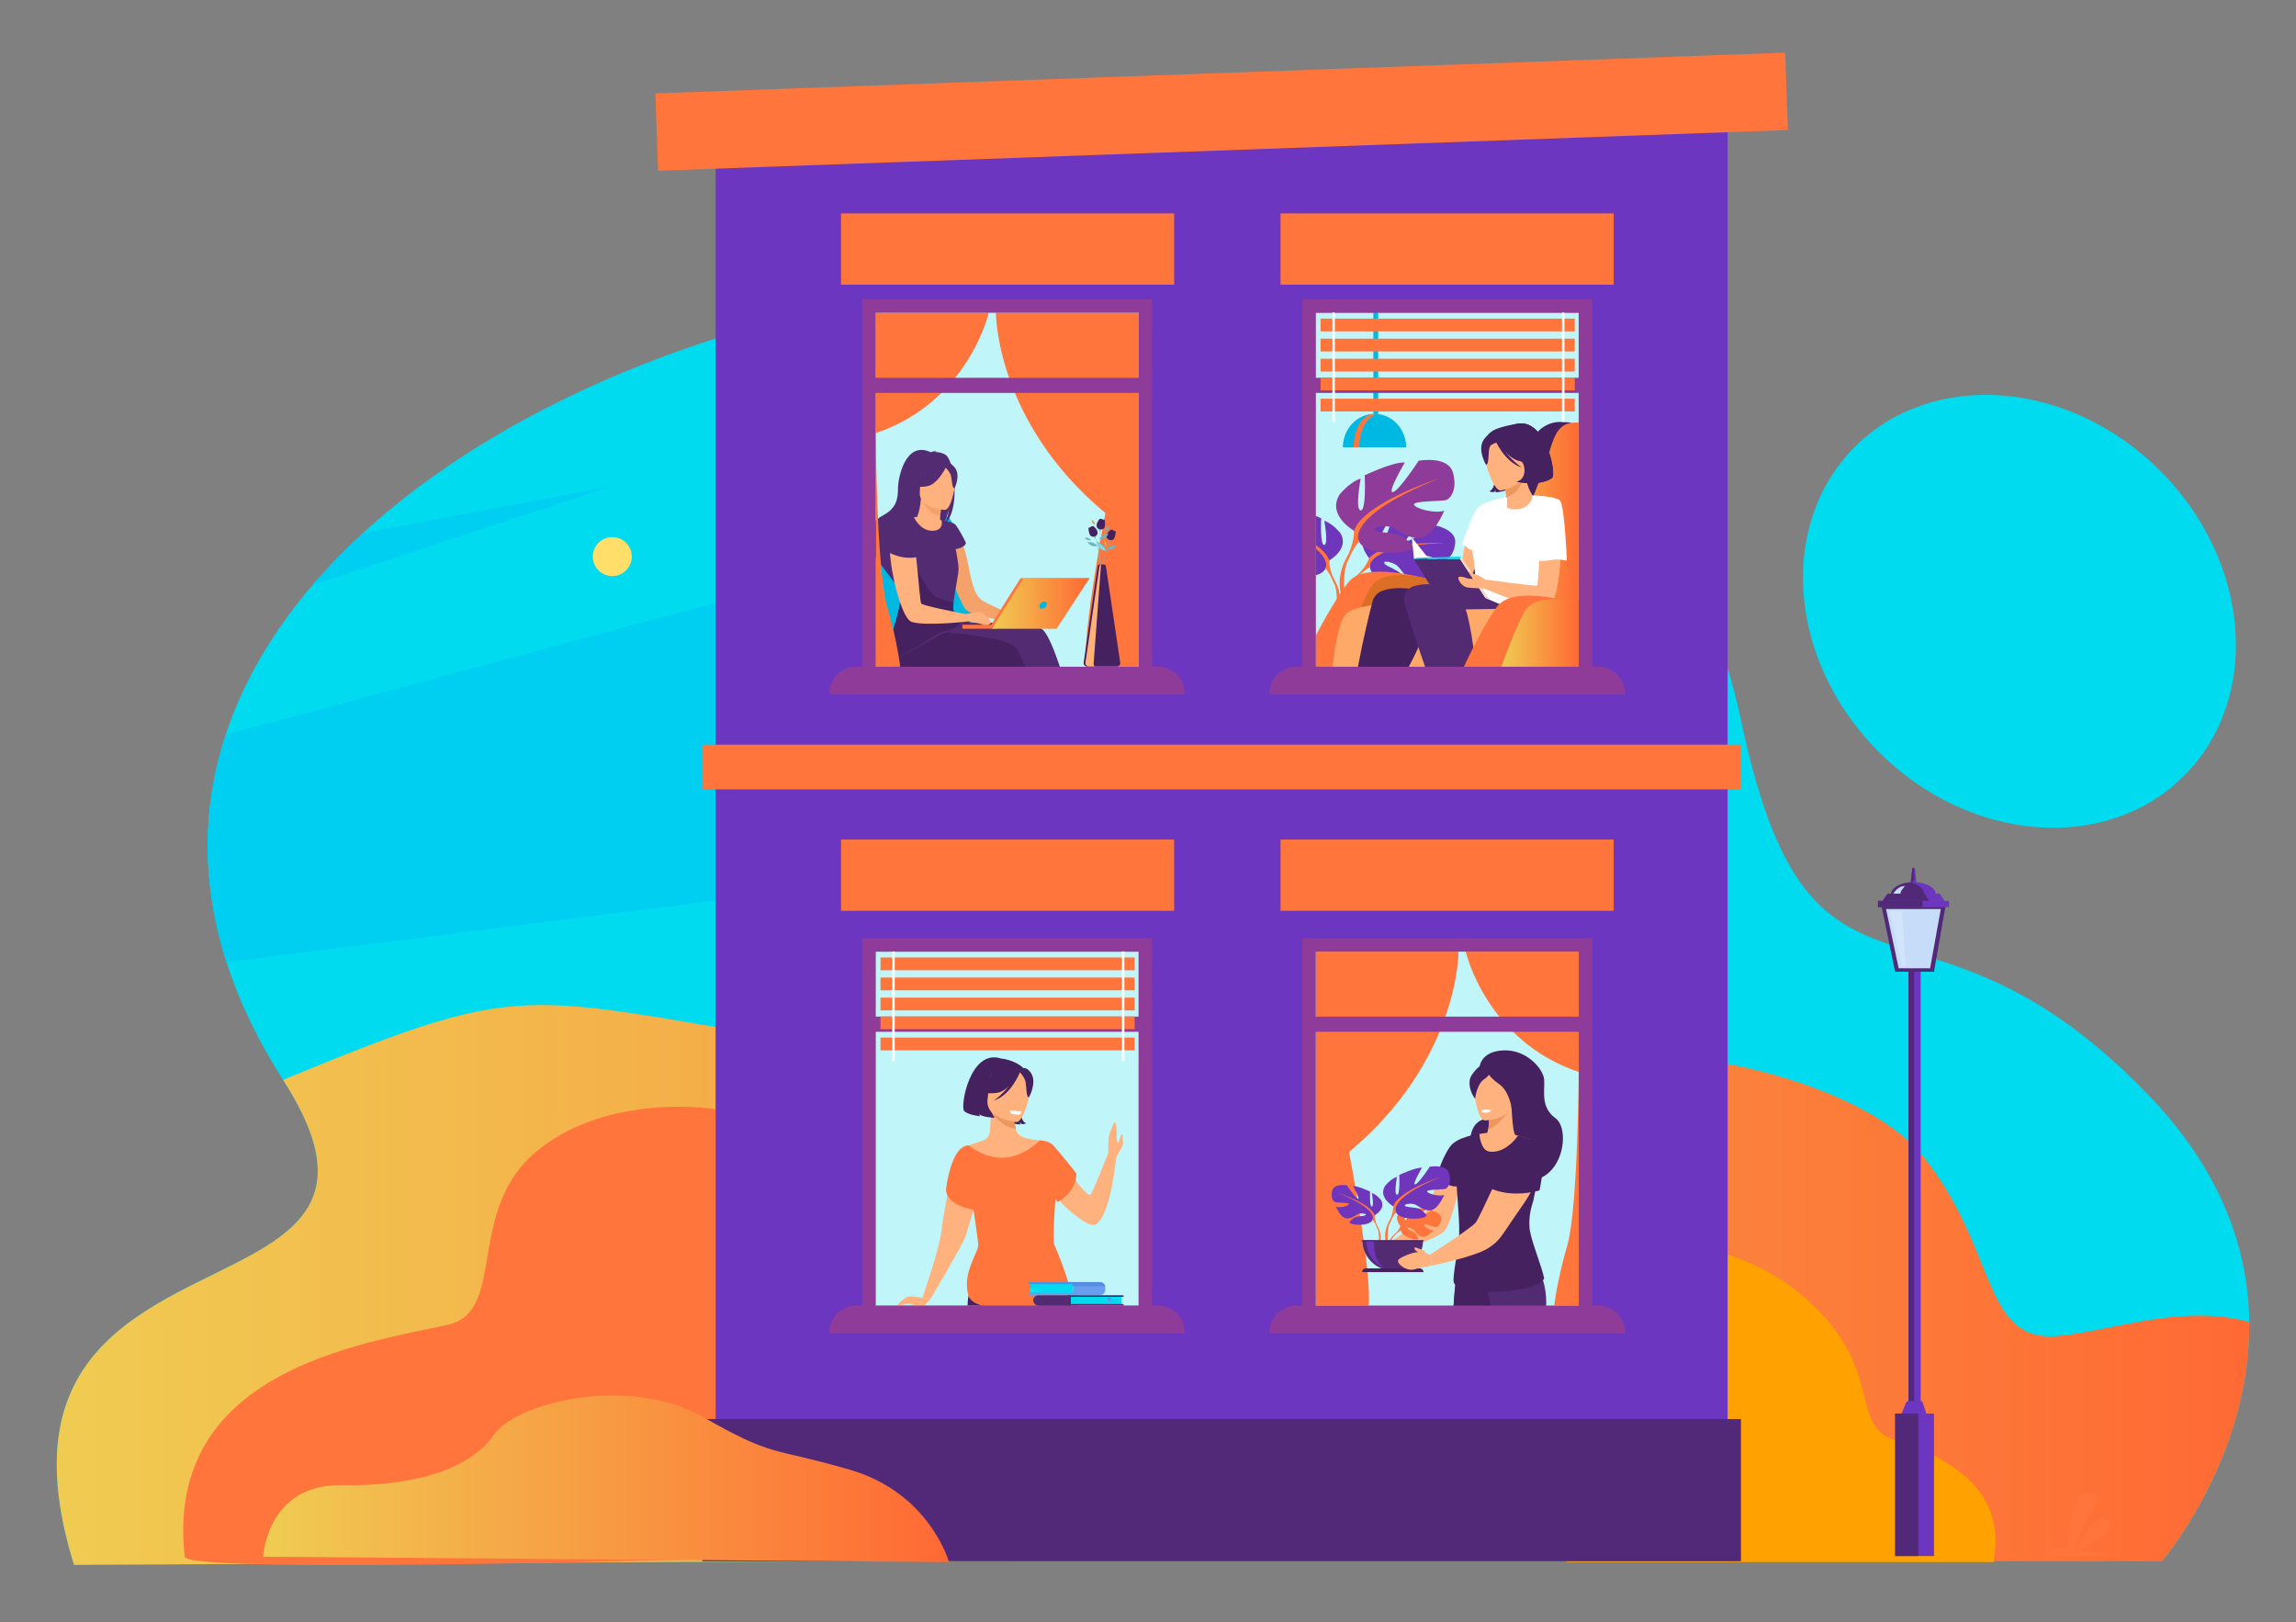 <?xml version="1.0" encoding="UTF-8" standalone="no"?>
<!DOCTYPE svg PUBLIC "-//W3C//DTD SVG 1.1//EN" "http://www.w3.org/Graphics/SVG/1.1/DTD/svg11.dtd">
<svg width="100%" height="100%" viewBox="0 0 2300 1625" version="1.1" xmlns="http://www.w3.org/2000/svg" xmlns:xlink="http://www.w3.org/1999/xlink" xml:space="preserve" xmlns:serif="http://www.serif.com/" style="fill-rule:evenodd;clip-rule:evenodd;stroke-linejoin:round;stroke-miterlimit:2;">
    <rect x="0" y="0" width="2300" height="1625" fill="#808080" stroke="none"/>
    <g id="Artboard1" transform="matrix(0.831,0,0,0.917,-673.538,-77.505)">
        <rect x="810.355" y="84.508" width="2766.65" height="1771.58" style="fill:none;"/>
        <g transform="matrix(1.203,0,0,1.09,-578.367,-167.153)">
            <path d="M3321.12,1795.22L2422.82,1795.44L2226.19,1795.5L2161.18,1795.51L1964.93,1795.57L1228.69,1799.05C1228.21,1797.51 1227.74,1795.98 1227.29,1794.46C1147.59,1529.49 1389.49,1532.79 1456.31,1450.45C1480.11,1421.14 1481.71,1380.98 1438.73,1314C1438.53,1313.67 1438.32,1313.36 1438.12,1313.04C1412.48,1272.92 1393.83,1233.53 1381.49,1195.05C1355.62,1114.46 1357.43,1037.88 1380.7,967.117C1398.33,913.472 1428.31,863.161 1467.92,816.983C1483.35,798.99 1500.24,781.625 1518.45,764.931C1884.04,429.598 2775.6,366.036 2898.96,951.943C2968.91,1284.13 3079.55,1091.94 3307.1,1327.94C3382.22,1405.85 3407.56,1485.16 3408.4,1555.81C3410,1691.54 3321.12,1795.22 3321.12,1795.22Z" style="fill:rgb(0,219,239);fill-rule:nonzero;"/>
            <path d="M2230.38,889.228C2227.88,907.386 2223.5,926.603 2217.07,946.934C2205.17,984.649 2186.28,1026.15 2159.33,1071.7C2153.65,1081.29 2148.85,1090.34 2144.84,1098.93L1381.49,1195.05C1355.62,1114.46 1357.43,1037.88 1380.7,967.117L2202.74,745.815C2216.52,766.984 2226.04,791.063 2230.36,818.3C2233.8,839.92 2233.95,863.51 2230.38,889.228Z" style="fill:rgb(0,207,242);fill-rule:nonzero;"/>
            <path d="M1228.69,1799.05C1228.21,1797.51 1227.74,1795.98 1227.29,1794.46C1216.23,1757.72 1211.37,1726.13 1211.36,1698.76C1211.31,1528.76 1398.76,1521.38 1456.31,1450.45C1466.74,1437.6 1472.91,1422.66 1472.92,1404.29C1472.94,1380.76 1462.87,1351.61 1438.73,1314C1438.53,1313.67 1438.32,1313.36 1438.12,1313.04C1570.37,1258.56 1627.82,1238.08 1697.56,1238.08C1742.62,1238.08 1792.8,1246.63 1871.64,1260.07L1871.64,1739.44L2885.66,1739.44L2885.66,1296.96C2970.78,1313.81 3047.74,1347.26 3082.34,1390.77C3153.99,1480.84 3141.54,1570.14 3208.99,1570.14C3211.76,1570.14 3214.66,1569.99 3217.72,1569.68C3259.08,1565.52 3308.34,1549.33 3358.32,1549.33C3375.03,1549.33 3391.8,1551.14 3408.4,1555.81C3408.42,1557 3408.42,1558.19 3408.42,1559.38C3408.45,1693.35 3321.12,1795.22 3321.12,1795.22L2422.82,1795.44L2226.19,1795.5L2161.18,1795.51L1964.93,1795.57L1228.69,1799.05Z" style="fill:url(#_Linear1);"/>
            <path d="M1871.6,1342.47C1871.6,1342.47 1764.98,1324.89 1692.6,1384.34C1620.23,1443.79 1662.99,1545.37 1603.23,1558.51C1517.08,1577.47 1318.91,1604.67 1339.59,1790.95C1341.68,1809.79 1944.42,1790.95 1944.42,1790.95L1918.57,1389.65L1871.6,1342.47Z" style="fill:rgb(255,117,60);fill-rule:nonzero;"/>
            <path d="M2741.53,1477.4C2741.53,1477.4 2868.85,1454.13 2957.26,1526.51C3045.67,1598.89 3005.37,1658.35 3052.73,1673.86C3100.08,1689.37 3167.04,1719.72 3152.03,1796.31L2724.14,1796.31L2741.53,1477.4Z" style="fill:rgb(255,161,0);fill-rule:nonzero;"/>
            <path d="M3267.04,1790.3L3209.51,1790.3C3206.43,1787.68 3211.64,1781.74 3217.09,1781.34C3219.46,1781.17 3222.45,1781.66 3225.87,1782.38C3226.67,1771.87 3231.19,1724.6 3248.22,1726.5C3267.38,1728.63 3248.22,1747.32 3242.81,1758.38C3238.8,1766.58 3234.57,1778.33 3232.63,1783.88C3234.19,1784.21 3235.8,1784.54 3237.44,1784.85C3239.98,1777.05 3249.43,1750.83 3261.44,1752.35C3275.55,1754.14 3269.88,1764.66 3259.88,1770.9C3252.55,1775.49 3243.54,1782.01 3239.26,1785.16C3242.89,1785.76 3246.67,1786.15 3250.51,1786.07C3260.36,1785.83 3265.17,1788.74 3267.04,1790.3Z" style="fill:rgb(255,117,60);fill-rule:nonzero;"/>
            <rect x="1871.64" y="342.847" width="1014.02" height="1396.59" style="fill:rgb(109,54,193);fill-rule:nonzero;"/>
            <rect x="1858.26" y="977.146" width="1040.78" height="44.804" style="fill:rgb(255,117,60);fill-rule:nonzero;"/>
            <rect x="2466.1" y="537.713" width="277" height="368.207" style="fill:rgb(182,155,224);fill-rule:nonzero;"/>
            <rect x="2472.86" y="544.473" width="263.48" height="354.69" style="fill:rgb(192,246,249);fill-rule:nonzero;"/>
            <path d="M2535.51,540.876L2535.51,641.892C2535.51,642.777 2535.5,643.645 2535.48,644.488C2535.31,652.368 2534.38,658.424 2533.26,658.424L2532.94,658.424C2531.91,658.424 2531.04,653.211 2530.78,646.171C2530.76,645.591 2530.74,644.999 2530.73,644.394L2530.72,644.267C2530.71,643.493 2530.7,642.699 2530.7,641.892L2530.7,540.411C2532.32,540.526 2533.92,540.683 2535.51,540.876Z" style="fill:rgb(0,185,227);fill-rule:nonzero;"/>
            <path d="M2531.85,645.656C2514.36,645.656 2500.18,660.65 2500.18,679.146L2563.53,679.146C2563.53,660.65 2549.35,645.656 2531.85,645.656Z" style="fill:rgb(0,185,227);fill-rule:nonzero;"/>
            <path d="M2534.38,646.064C2533.47,645.865 2532.54,645.761 2531.6,645.761C2520.2,645.761 2510.96,660.708 2510.96,679.146L2516.52,679.146C2516.52,662.234 2524.3,648.262 2534.38,646.064Z" style="fill:rgb(255,117,60);fill-rule:nonzero;"/>
            <path d="M2526.52,790.329C2526.52,790.329 2510.93,772.131 2525.56,760.572C2525.56,760.572 2536.25,754.1 2544.97,754.625C2544.97,754.625 2532.62,775.338 2536.61,777.398C2540.61,779.459 2548.71,753.326 2548.71,753.326C2548.71,753.326 2573.04,750.966 2580.87,754.729C2580.87,754.729 2560.07,771.75 2564.45,772.762C2568.83,773.775 2591.3,757.07 2591.3,757.07C2591.3,757.07 2613.94,760.924 2612.73,774.737C2611.53,788.55 2603.72,792.815 2600.29,792.448C2596.87,792.081 2576.8,784.424 2576.37,787.233C2575.93,790.043 2588.01,799.226 2596.46,799.655C2596.46,799.655 2580.5,817.261 2569.89,812.18C2559.28,807.099 2558.37,799.045 2551.76,796.024C2545.14,793.003 2539.5,793.01 2542.23,796.091C2544.96,799.172 2556.93,802.166 2560.71,808.857C2564.49,815.547 2567.89,820.06 2556.91,818.407C2545.93,816.756 2528.09,808.724 2527.31,799.526L2526.52,790.329Z" style="fill:rgb(111,54,187);fill-rule:nonzero;"/>
            <path d="M2601.61,775.11C2601.61,775.11 2540.11,772.739 2526.52,790.329C2526.52,790.329 2523.52,799.324 2514.28,807.516L2512.84,811.443C2512.84,811.443 2523.49,800.206 2527.31,799.526C2527.31,799.526 2521.34,777.735 2601.61,775.11Z" style="fill:rgb(255,117,60);fill-rule:nonzero;"/>
            <path d="M2514.28,807.516C2514.28,807.516 2501.08,817.279 2500.16,834.723L2502.55,834.937C2502.55,834.937 2506.77,816.9 2514.39,809.847C2522.01,802.793 2514.28,807.516 2514.28,807.516Z" style="fill:rgb(255,117,60);fill-rule:nonzero;"/>
            <path d="M2486.48,792.513L2483.08,799.785C2482.93,800.115 2482.77,800.464 2482.6,800.822L2482.59,800.841C2481.13,803.982 2477.45,806.133 2472.86,807.472L2472.86,747.823C2476.19,749.266 2478.43,750.341 2478.43,750.341C2478.43,750.341 2477.04,777.534 2481.49,776.978C2485.92,776.421 2481.49,752.84 2481.49,752.84C2489.81,755.34 2497.58,765.046 2497.58,765.046C2507.28,780.864 2486.48,792.513 2486.48,792.513Z" style="fill:rgb(111,54,187);fill-rule:nonzero;"/>
            <path d="M2492.03,812.773L2492.03,816.933C2492.03,816.933 2491.96,816.763 2491.82,816.461L2491.81,816.423C2491.64,815.999 2491.45,815.603 2491.26,815.207C2491.22,815.112 2491.17,815.008 2491.13,814.905L2491.02,814.688C2490.65,813.886 2490.19,812.914 2489.68,811.858L2489.66,811.82C2487.58,807.557 2484.59,802.011 2482.59,800.841L2482.6,800.822C2482.65,800.756 2482.87,800.397 2483.08,799.785C2483.91,797.332 2484.52,790.635 2472.86,780.505L2472.86,776.893C2479.58,781.76 2484.75,787.061 2486.48,792.513C2486.48,792.513 2486.2,801.926 2492.01,812.745L2492.03,812.773Z" style="fill:rgb(255,117,60);fill-rule:nonzero;"/>
            <path d="M2492.03,812.769C2492.03,812.769 2501.01,826.414 2495.89,843.023L2493.58,842.402C2493.58,842.402 2495.82,824.108 2491.12,814.907C2486.42,805.706 2492.03,812.769 2492.03,812.769Z" style="fill:rgb(255,117,60);fill-rule:nonzero;"/>
            <path d="M2511.39,762.836C2511.39,762.836 2483.96,747.475 2496.76,726.629C2496.76,726.629 2507,713.828 2517.97,710.537C2517.97,710.537 2512.12,741.624 2517.97,742.355C2523.82,743.087 2522,707.245 2522,707.245C2522,707.245 2550.89,693.347 2562.22,694.445C2562.22,694.445 2544.3,724.8 2550.16,724.069C2556.01,723.337 2576.12,692.616 2576.12,692.616C2576.12,692.616 2605.75,687.13 2610.5,704.685C2615.26,722.24 2607.58,731.017 2603.19,732.115C2598.8,733.212 2570.64,732.846 2571.37,736.503C2572.1,740.161 2591.12,746.013 2601.72,742.721C2601.72,742.721 2590.02,771.613 2574.66,770.15C2559.3,768.688 2554.54,759.179 2545.04,758.447C2535.53,757.715 2528.58,760.276 2533.33,762.836C2538.09,765.396 2554.18,763.675 2561.86,770.205C2569.54,776.734 2575.76,780.757 2561.49,783.683C2547.23,786.608 2521.63,784.78 2516.51,773.808L2511.39,762.836Z" style="fill:rgb(143,59,153);fill-rule:nonzero;"/>
            <path d="M2596.97,710.171C2596.97,710.171 2520.17,735.04 2511.39,762.836C2511.39,762.836 2511.76,775.271 2504.08,789.534L2504.08,795.02C2504.08,795.02 2512.12,776.368 2516.51,773.808C2516.51,773.808 2499.32,749.669 2596.97,710.171Z" style="fill:rgb(255,117,60);fill-rule:nonzero;"/>
            <path d="M2504.08,789.534C2504.08,789.534 2492.23,807.52 2498.98,829.414L2502.03,828.596C2502.03,828.596 2499.07,804.48 2505.27,792.352C2511.47,780.224 2504.08,789.534 2504.08,789.534Z" style="fill:rgb(255,117,60);fill-rule:nonzero;"/>
            <path d="M2677.13,842.839C2677.13,842.839 2717.73,677.438 2720.66,663.537C2721.96,657.341 2725.99,655.103 2730.04,654.526C2722.91,653.796 2717.71,653.741 2717.71,653.741C2703.67,653.741 2691.18,663.795 2686.68,678.738C2676.84,711.331 2638.74,765.89 2620.4,827.106C2621.33,827.082 2677.13,842.839 2677.13,842.839Z" style="fill:rgb(70,33,96);fill-rule:nonzero;"/>
            <path d="M2472.86,899.163L2472.86,868.159C2480.22,853.936 2487.66,841.061 2494.1,830.968C2495.09,829.421 2496.05,827.94 2496.98,826.535L2496.98,826.525C2497.29,826.063 2497.59,825.62 2497.89,825.176L2497.89,825.167C2499.12,823.328 2500.29,821.62 2501.41,820.064L2501.41,820.055C2503.12,817.659 2504.69,815.593 2506.07,813.914C2508,811.556 2510.49,809.679 2513.41,808.227L2513.42,808.217C2513.66,808.095 2513.91,807.972 2514.15,807.859C2515.24,807.35 2516.4,806.897 2517.59,806.491C2517.72,806.444 2517.85,806.406 2517.97,806.359L2517.98,806.359C2521.35,805.255 2525.1,804.548 2529.11,804.162L2529.12,804.162C2537.87,803.313 2547.87,803.982 2557.76,805.406L2557.77,805.406C2559.03,805.585 2560.29,805.774 2561.55,805.982C2567.03,806.869 2572.43,807.962 2577.51,809.132L2577.56,809.142C2579.42,809.566 2581.23,810 2582.99,810.434C2583.12,810.472 2583.25,810.5 2583.38,810.537L2583.39,810.537C2584.01,810.688 2584.62,810.849 2585.22,811C2587.95,811.697 2590.53,812.396 2592.92,813.065C2602.84,815.857 2609.42,818.196 2609.42,818.196L2609.46,819.536L2609.59,824.535L2609.65,826.987L2609.83,834.193L2609.84,834.505L2609.86,835.505L2610.02,841.768L2610.04,842.287L2611.47,899.163L2472.86,899.163Z" style="fill:rgb(255,117,60);fill-rule:nonzero;"/>
            <path d="M2664.31,840.183C2663.46,839.768 2662.21,839.146 2660.59,838.362L2660.58,838.362C2660.27,838.212 2659.95,838.061 2659.62,837.91L2659.61,837.9C2658.73,837.485 2657.76,837.023 2656.7,836.533C2655.41,835.929 2653.99,835.269 2652.46,834.581C2650.36,833.618 2648.05,832.581 2645.56,831.496C2644.83,831.175 2644.1,830.854 2643.33,830.524C2642.61,830.213 2641.88,829.902 2641.14,829.591L2641.12,829.581C2638.22,828.355 2635.14,827.072 2631.91,825.79L2631.9,825.78C2628.89,824.573 2625.75,823.346 2622.51,822.148L2622,821.95C2612.99,818.602 2603.29,815.367 2593.61,812.773C2590.57,811.962 2587.54,811.207 2584.53,810.547L2584.52,810.547C2584.12,810.453 2583.7,810.358 2583.3,810.273L2583.29,810.273L2583.22,810.254L2583.21,810.254C2581.32,809.84 2579.43,809.472 2577.56,809.142L2577.51,809.132C2572.45,808.217 2567.53,807.585 2562.84,807.312C2561.72,807.246 2560.61,807.198 2559.53,807.18C2550.91,806.981 2543.23,808.132 2537.23,811.179C2533.14,813.264 2529.83,816.234 2527.54,820.262C2525.18,824.412 2521.99,831.053 2518.39,839.447C2511.72,854.973 2503.61,876.469 2496.66,899.163L2660.27,899.163L2660.69,894.541L2660.7,894.522L2661.52,885.392L2665.54,840.938L2665.55,840.806C2665.55,840.806 2665.12,840.589 2664.31,840.183Z" style="fill:rgb(219,111,38);fill-rule:nonzero;"/>
            <path d="M2736.34,654.358L2736.34,899.163L2726.84,899.163C2720.08,898.21 2713.36,897.173 2706.81,896.05L2706.8,896.05C2695.65,894.136 2685.04,891.985 2675.82,889.627C2673.1,888.929 2670.5,888.222 2668.05,887.486C2666.57,887.042 2665.13,886.599 2663.76,886.146C2663,885.901 2662.25,885.646 2661.52,885.392C2651.23,881.798 2644.55,877.855 2643.73,873.649C2642.99,869.81 2644.82,860.67 2648.35,848.257L2648.36,848.238C2648.98,845.994 2649.68,843.626 2650.43,841.164C2650.77,840.042 2651.13,838.891 2651.48,837.712C2651.63,837.269 2651.77,836.816 2651.91,836.363L2652.08,835.797C2652.21,835.392 2652.34,834.986 2652.46,834.581C2652.5,834.477 2652.53,834.373 2652.56,834.279L2652.56,834.269C2653.4,831.637 2654.27,828.94 2655.18,826.157C2656.49,822.205 2657.87,818.102 2659.32,813.896C2661.2,808.396 2663.2,802.718 2665.27,796.917C2665.88,795.229 2666.48,793.541 2667.09,791.833C2669.27,785.796 2671.52,779.675 2673.79,773.535C2679.64,757.754 2685.7,741.899 2691.34,727.402C2693.03,723.044 2694.68,718.809 2696.29,714.734L2696.3,714.715C2697.4,711.876 2698.49,709.122 2699.54,706.462C2702.62,698.652 2704.79,691.163 2706.83,684.4L2706.83,684.391C2709.87,674.279 2712.61,665.828 2717.57,660.489C2720.46,657.377 2724.11,655.33 2729.03,654.623C2729.32,654.585 2729.61,654.547 2729.91,654.519L2729.95,654.519C2730.9,654.415 2731.89,654.358 2732.93,654.358L2736.34,654.358Z" style="fill:url(#_Linear2);"/>
            <path d="M2706.81,896.05L2706.8,896.05L2690.32,841.721L2690.04,840.834C2690.04,840.834 2688.2,840.646 2684.86,840.343C2682.98,840.174 2680.64,839.966 2677.89,839.73C2673.53,839.362 2668.13,838.919 2661.98,838.457L2661.97,838.457C2661.79,838.448 2661.62,838.438 2661.44,838.419C2661.16,838.4 2660.87,838.381 2660.59,838.362L2660.58,838.362C2659.43,838.268 2658.25,838.184 2657.04,838.099L2657.03,838.099C2656.48,838.061 2655.94,838.023 2655.38,837.985C2654.11,837.891 2652.8,837.806 2651.48,837.712C2642.19,837.08 2631.77,836.457 2620.87,835.958C2618.19,835.835 2615.47,835.722 2612.74,835.608C2611.78,835.57 2610.82,835.542 2609.86,835.505C2603.34,835.269 2596.73,835.08 2590.16,834.977L2590.15,834.977C2581.23,834.835 2572.38,834.835 2563.92,835.023L2563.91,835.023C2563.24,835.042 2562.58,835.061 2561.91,835.08C2557.7,835.193 2553.6,835.354 2549.63,835.58C2542.11,835.995 2535.1,836.627 2528.87,837.514C2525.06,838.061 2521.54,838.703 2518.39,839.447C2511.2,841.145 2505.86,843.409 2503.12,846.352C2497.17,852.756 2492.85,873.262 2489.72,899.163L2707.76,899.163L2706.81,896.05Z" style="fill:rgb(255,169,105);fill-rule:nonzero;"/>
            <path d="M2645.88,734.788C2645.88,734.788 2636.53,738.121 2629.17,753.057C2621.81,767.993 2618.77,808.204 2615.12,808.587C2611.47,808.97 2583.79,803.584 2583.79,803.584L2584.43,810.484C2584.43,810.484 2613.23,829.65 2619.24,826.204C2625.26,822.757 2641.87,776.306 2642.95,769.277C2644.03,762.248 2645.88,734.788 2645.88,734.788Z" style="fill:rgb(255,178,125);fill-rule:nonzero;"/>
            <path d="M2710.2,729.6C2710.2,729.6 2672.75,721.653 2645.88,734.788C2645.88,734.788 2628.66,771.875 2629.19,778.163C2629.71,784.451 2635.7,810.659 2630.27,820.553C2624.85,830.448 2680.11,848.026 2690.06,841.904C2700.01,835.781 2711.83,736.417 2710.2,729.6Z" style="fill:white;fill-rule:nonzero;"/>
            <path d="M2575.8,879.534C2573.27,885.392 2569.91,892.042 2566.14,899.163L2515.22,899.163C2521.05,868.687 2526.27,847.484 2528.87,837.514C2529.99,833.25 2530.62,831.043 2530.62,831.043C2533.1,826.657 2536.08,824.233 2539.33,823.281L2539.37,823.262C2546.22,821.29 2554.26,825.875 2561.42,832.571C2562.25,833.364 2563.09,834.184 2563.91,835.023L2563.92,835.023C2566.62,837.825 2569.16,840.872 2571.39,843.89C2576.52,850.785 2580.06,857.557 2580.55,861.01C2581.15,865.15 2579.23,871.611 2575.8,879.534Z" style="fill:rgb(70,33,96);fill-rule:nonzero;"/>
            <path d="M2539,823.446C2539,823.446 2550.46,816.879 2576.49,822.53C2602.53,828.182 2623.83,841.709 2623.83,841.709L2557.43,844.466L2539,823.446Z" style="fill:rgb(70,33,96);fill-rule:nonzero;"/>
            <path d="M2699.83,729.506C2699.83,729.506 2716.44,726.464 2718.75,739.988C2721.06,753.512 2719.02,835.177 2706.3,839.293C2693.57,843.408 2641.37,820.438 2641.37,820.438L2642.95,811.719C2642.95,811.719 2692.88,818.52 2694.69,817.766C2696.49,817.013 2699.83,729.506 2699.83,729.506Z" style="fill:rgb(255,178,125);fill-rule:nonzero;"/>
            <path d="M2571.39,791.056L2569.03,769.277L2599.83,809.861C2599.83,809.861 2586.93,816.284 2586.17,815.055C2585.42,813.826 2571.39,791.056 2571.39,791.056Z" style="fill:rgb(82,43,115);fill-rule:nonzero;"/>
            <path d="M2617.49,791.056L2645.93,834.501L2598.15,834.501L2571.39,791.056L2617.49,791.056Z" style="fill:rgb(82,43,115);fill-rule:nonzero;"/>
            <path d="M2571.39,791.056L2569.16,769.487L2585.26,789.626L2571.39,791.056Z" style="fill:white;fill-rule:nonzero;"/>
            <path d="M2644.47,832.271L2646.66,830.71L2618.38,788.696L2617.49,791.056L2644.47,832.271Z" style="fill:rgb(239,222,206);fill-rule:nonzero;"/>
            <path d="M2618.38,788.696L2573.37,789.96L2571.39,791.056L2617.49,791.056L2618.38,788.696Z" style="fill:rgb(0,219,239);fill-rule:nonzero;"/>
            <path d="M2633.48,899.163L2582.54,899.163C2580.07,892.145 2577.83,885.581 2575.8,879.534C2570.67,864.198 2566.92,852.125 2564.55,844.173C2563.28,839.929 2562.4,836.854 2561.91,835.08C2561.57,833.911 2561.41,833.307 2561.41,833.307C2561.41,833.062 2561.41,832.816 2561.42,832.571C2561.49,826.912 2563.43,823.148 2566.57,820.838C2566.74,820.715 2566.91,820.602 2567.07,820.489L2567.08,820.479C2572.25,817.055 2580.33,817.206 2588.66,819.093L2588.67,819.093C2596.11,820.781 2603.74,823.847 2609.65,826.987C2614.45,829.534 2618.11,832.128 2619.64,834.052C2619.75,834.193 2619.87,834.345 2619.98,834.505C2620.27,834.93 2620.57,835.42 2620.87,835.958C2621.63,837.363 2622.38,839.146 2623.1,841.258C2623.14,841.362 2623.18,841.466 2623.21,841.569L2623.26,841.73C2626.13,850.294 2628.7,863.934 2630.92,879.459L2630.92,879.468C2631.84,885.788 2632.69,892.429 2633.48,899.163Z" style="fill:rgb(82,43,115);fill-rule:nonzero;"/>
            <path d="M2567.08,820.493C2567.08,820.493 2586.79,802.797 2667.25,840.908L2601.18,841.904L2567.08,820.493Z" style="fill:rgb(82,43,115);fill-rule:nonzero;"/>
            <path d="M2642.95,811.719C2642.95,811.719 2635.63,806.815 2632.93,806.437C2629.77,805.993 2626.36,802.007 2626.7,804.279C2627.04,806.55 2630.54,809.482 2631.51,810.433C2632.47,811.384 2626.03,811.22 2623.44,809.962C2622.22,809.373 2615.73,807.688 2615.78,810.023C2615.81,811.419 2618.35,818.144 2624.75,819.59C2627.7,820.257 2641.91,820.657 2641.91,820.657L2642.95,811.719Z" style="fill:rgb(255,178,125);fill-rule:nonzero;"/>
            <path d="M2676.35,691.587C2676.35,691.587 2690.31,699.227 2679.55,714.493C2679.55,714.493 2691.68,716.241 2694.84,712.83C2694.84,712.83 2694.33,714.349 2693.77,715.078C2693.77,715.078 2705.6,713.865 2709.95,709.517C2714.3,705.169 2702.81,645.366 2671.07,656.643C2671.07,656.643 2643.08,658.402 2650.11,690.091C2657.15,721.78 2646.69,723.236 2646.69,723.236C2646.69,723.236 2649.8,724.265 2651.2,724.069C2651.2,724.069 2653.15,723.001 2653.39,721.811C2653.39,721.811 2653.24,723.649 2652.79,724.29C2652.79,724.29 2664.23,723.789 2669.27,718.745C2674.31,713.701 2678.88,697.976 2676.35,691.587Z" style="fill:rgb(70,33,96);fill-rule:nonzero;"/>
            <path d="M2681.28,707.525C2681.28,707.525 2688.87,696.815 2691.06,687.43C2692.61,680.73 2701.06,653.186 2675.68,655.47C2675.68,655.47 2657.75,658.099 2650.63,662.382C2644.96,665.788 2636.65,673.348 2644.32,695.689L2646.23,703.201L2681.28,707.525Z" style="fill:rgb(70,33,96);fill-rule:nonzero;"/>
            <path d="M2664.93,739.691C2666.81,741.07 2675.1,742.771 2681.73,739.488C2687.97,736.406 2690.82,729.72 2689.89,726.991C2688.95,724.249 2686.06,723.333 2682.9,706.841L2681.69,707.336L2661.3,715.676C2661.3,715.676 2663.08,722.257 2664.32,728.543C2665.37,733.821 2663.83,738.889 2664.93,739.691Z" style="fill:rgb(255,178,125);fill-rule:nonzero;"/>
            <path d="M2661.3,715.676C2661.3,715.676 2663.08,722.257 2664.32,728.543C2676.13,725.893 2680.29,713.84 2681.69,707.336L2661.3,715.676Z" style="fill:rgb(237,151,93);fill-rule:nonzero;"/>
            <path d="M2658.49,722.404C2658.49,722.404 2686.67,717.387 2683.28,699.889C2679.88,682.391 2681.23,669.958 2663.1,672.422C2644.97,674.885 2642.78,682.238 2642.49,688.354C2642.2,694.47 2651.08,723.258 2658.49,722.404Z" style="fill:rgb(255,178,125);fill-rule:nonzero;"/>
            <path d="M2650.9,668.278C2650.9,668.278 2664.76,691.657 2678.43,693.215C2692.09,694.774 2695.24,688.815 2695.24,688.815C2695.24,688.815 2684.01,682.183 2679.96,668.441C2679.96,668.441 2655.86,656.456 2650.9,668.278Z" style="fill:rgb(70,33,96);fill-rule:nonzero;"/>
            <path d="M2653.29,669.845C2653.29,669.845 2647.58,675.86 2646.71,681.058C2645.83,686.256 2646.55,696.606 2643.52,696.674C2643.52,696.674 2634.87,681.978 2640.92,672.144C2647.34,661.715 2653.29,669.845 2653.29,669.845Z" style="fill:rgb(70,33,96);fill-rule:nonzero;"/>
            <path d="M2652.2,670.786C2652.2,670.786 2661.67,693.963 2679.38,699.344C2679.38,699.344 2660.68,686.896 2657.07,671.23C2653.45,655.564 2652.2,670.786 2652.2,670.786Z" style="fill:rgb(70,33,96);fill-rule:nonzero;"/>
            <path d="M2709.96,709.515C2705.61,713.864 2693.77,715.08 2693.77,715.08C2694.33,714.351 2694.83,712.828 2694.83,712.828C2688.64,717.569 2673.86,713.583 2673.86,713.583C2685.8,711.296 2682.44,694.059 2678.43,693.215C2676.44,680.231 2672.22,664.017 2670.24,656.732C2670.77,656.661 2671.07,656.642 2671.07,656.642C2702.81,645.365 2714.3,705.17 2709.96,709.515Z" style="fill:rgb(70,33,96);fill-rule:nonzero;"/>
            <path d="M2694.41,728.068C2694.41,728.068 2712.72,728.346 2717.53,732.3C2722.34,736.254 2724.57,792.782 2724.57,792.782C2724.57,792.782 2715.89,790.454 2708.11,792.244C2700.32,794.034 2690.06,792.244 2690.06,792.244L2694.41,728.068Z" style="fill:white;fill-rule:nonzero;"/>
            <path d="M2663.47,729.09C2663.47,729.09 2640.39,733.717 2635.12,739.845C2629.86,745.972 2619.24,776.801 2619.24,776.801C2619.24,776.801 2623.35,777.423 2625.45,780.271C2627.56,783.12 2634.45,781.78 2634.45,781.78L2663.47,729.09Z" style="fill:white;fill-rule:nonzero;"/>
            <path d="M2621.39,899.163C2624.54,892.296 2627.76,885.685 2630.92,879.468L2630.92,879.459C2637.23,867.065 2643.32,856.274 2648.35,848.257L2648.36,848.238C2650.05,845.531 2651.63,843.145 2653.04,841.126C2653.68,840.211 2654.29,839.381 2654.87,838.617C2655.03,838.4 2655.2,838.193 2655.38,837.985C2655.46,837.872 2655.55,837.769 2655.65,837.655C2655.85,837.419 2656.05,837.193 2656.28,836.976C2656.41,836.825 2656.55,836.674 2656.7,836.533C2656.8,836.419 2656.91,836.316 2657.02,836.221C2659.62,833.731 2662.93,831.883 2666.71,830.562C2670.9,829.109 2675.67,828.298 2680.78,827.968C2685.7,827.657 2690.93,827.799 2696.21,828.232L2696.22,828.232C2701.57,828.676 2706.96,829.439 2712.16,830.364C2713.94,830.685 2715.7,831.015 2717.42,831.374L2717.49,831.383L2717.53,831.383C2724.58,832.816 2731.08,834.467 2736.34,835.929L2736.34,899.163L2621.39,899.163Z" style="fill:rgb(255,117,60);fill-rule:nonzero;"/>
            <path d="M2659.05,899.163C2659.6,897.616 2660.14,896.06 2660.69,894.541L2660.7,894.522C2661.72,891.665 2662.75,888.863 2663.76,886.146C2666.65,878.459 2669.49,871.375 2672.11,865.169C2676,856.001 2679.44,848.767 2681.94,844.352C2682.18,843.947 2682.41,843.541 2682.68,843.154C2683.33,842.145 2684.05,841.211 2684.86,840.343C2685.84,839.259 2686.93,838.287 2688.11,837.419C2689.99,836.033 2692.11,834.901 2694.43,834.005C2699.43,832.071 2705.36,831.223 2711.88,831.204C2713.68,831.204 2715.54,831.26 2717.42,831.374L2717.49,831.383L2717.53,831.383C2720.66,831.572 2723.87,831.92 2727.17,832.401C2727.73,832.477 2728.27,832.562 2728.83,832.656C2728.95,832.675 2729.08,832.694 2729.24,832.722C2731.58,833.1 2733.95,833.543 2736.34,834.033L2736.34,899.163L2659.05,899.163Z" style="fill:url(#_Linear3);"/>
            <path d="M2473.02,624.667L2736.5,624.667L2736.5,899.043L2473.02,899.043L2473.02,624.667ZM2473.02,544.349L2736.5,544.349L2736.5,609.467L2473.02,609.467L2473.02,544.349ZM2755.95,899.043L2750.02,899.043L2750.02,530.837L2459.5,530.837L2459.5,899.043L2453.57,899.043C2438.75,899.043 2426.73,911.059 2426.73,925.879L2426.73,926.814L2782.79,926.814L2782.79,925.879C2782.79,911.059 2770.77,899.043 2755.95,899.043Z" style="fill:rgb(143,59,153);fill-rule:nonzero;"/>
            <rect x="2477.79" y="550.174" width="254.74" height="12.81" style="fill:rgb(255,117,60);fill-rule:nonzero;"/>
            <rect x="2477.79" y="570.293" width="254.74" height="12.812" style="fill:rgb(255,117,60);fill-rule:nonzero;"/>
            <rect x="2477.79" y="590.414" width="254.74" height="12.812" style="fill:rgb(255,117,60);fill-rule:nonzero;"/>
            <rect x="2477.79" y="609.258" width="254.74" height="12.811" style="fill:rgb(255,117,60);fill-rule:nonzero;"/>
            <rect x="2477.79" y="630.445" width="254.74" height="12.811" style="fill:rgb(255,117,60);fill-rule:nonzero;"/>
            <rect x="2489.62" y="544.141" width="2.46" height="109.506" style="fill:white;fill-rule:nonzero;"/>
            <rect x="2719.72" y="544.141" width="2.47" height="109.506" style="fill:white;fill-rule:nonzero;"/>
            <rect x="2472.18" y="1177.95" width="276.99" height="368.21" style="fill:rgb(192,246,249);fill-rule:nonzero;"/>
            <path d="M2616.05,1184.58C2616.05,1184.58 2616.71,1293.39 2506.34,1385.37C2506.34,1385.37 2529.33,1505.3 2526.04,1539.28L2473.02,1539.28L2473.02,1184.58L2616.05,1184.58Z" style="fill:rgb(255,117,60);fill-rule:nonzero;"/>
            <path d="M2625.68,1369.94C2625.68,1369.94 2614.22,1371.19 2607.48,1382.56C2600.75,1393.92 2587.7,1443.09 2578.17,1453.13C2568.64,1463.16 2535.02,1483.23 2535.02,1483.23L2543.55,1488.75C2543.55,1488.75 2594.73,1473.2 2602.25,1464.17C2609.78,1455.13 2620.41,1406.72 2620.41,1406.72L2625.68,1369.94Z" style="fill:rgb(255,178,125);fill-rule:nonzero;"/>
            <path d="M2637,1300.74C2637,1300.74 2637.65,1284.53 2660.98,1283.53C2684.31,1282.53 2701.1,1302.19 2701.86,1312.93C2702.63,1323.67 2697.86,1340.38 2713.16,1351.47C2728.47,1362.55 2720.94,1414.17 2684.82,1414.17C2648.69,1414.17 2627.16,1412.06 2627.03,1393.41C2626.89,1374.76 2626.31,1357.87 2640.65,1352.68C2655,1347.5 2637,1300.74 2637,1300.74Z" style="fill:rgb(70,33,96);fill-rule:nonzero;"/>
            <path d="M2676.43,1508.17C2676.43,1508.17 2676.38,1508.32 2676.3,1508.6C2676.26,1508.71 2676.22,1508.84 2676.18,1508.99C2676.08,1509.31 2675.95,1509.72 2675.8,1510.23C2675.76,1510.34 2675.73,1510.48 2675.69,1510.61C2675.55,1511.01 2675.41,1511.49 2675.26,1512C2675.17,1512.3 2675.07,1512.62 2674.97,1512.96C2674.15,1515.65 2673.04,1519.38 2671.71,1523.88C2671.38,1525.04 2671.02,1526.26 2670.65,1527.52C2670.47,1528.14 2670.28,1528.78 2670.09,1529.44C2670.03,1529.65 2669.96,1529.88 2669.91,1530.11C2669.77,1530.55 2669.64,1530.99 2669.52,1531.44C2669.37,1531.95 2669.22,1532.47 2669.07,1533.01C2668.72,1534.23 2668.36,1535.48 2667.99,1536.76C2667.14,1539.75 2666.25,1542.9 2665.36,1546.16L2610.78,1546.16C2610.92,1542.73 2611.08,1539.5 2611.27,1536.47C2611.31,1535.76 2611.36,1535.08 2611.41,1534.39C2611.64,1530.97 2611.91,1527.82 2612.18,1524.97C2612.25,1524.22 2612.32,1523.48 2612.4,1522.77C2612.55,1521.32 2612.7,1519.97 2612.85,1518.68C2612.88,1518.45 2612.91,1518.22 2612.93,1517.99C2612.96,1517.76 2612.99,1517.53 2613.02,1517.31C2613.19,1515.95 2613.35,1514.7 2613.51,1513.57C2613.57,1513.19 2613.62,1512.83 2613.67,1512.47C2613.72,1512.12 2613.77,1511.77 2613.82,1511.44C2613.87,1511.11 2613.92,1510.8 2613.96,1510.5C2614.01,1510.19 2614.06,1509.91 2614.1,1509.63C2614.12,1509.49 2614.14,1509.35 2614.17,1509.22C2614.24,1508.83 2614.29,1508.46 2614.35,1508.12C2614.4,1507.89 2614.43,1507.67 2614.46,1507.48C2614.5,1507.28 2614.54,1507.09 2614.57,1506.92C2614.7,1506.21 2614.92,1505.55 2615.22,1504.96C2615.29,1504.81 2615.38,1504.66 2615.46,1504.52C2615.55,1504.37 2615.63,1504.23 2615.73,1504.1C2615.92,1503.82 2616.14,1503.55 2616.38,1503.3C2616.48,1503.19 2616.59,1503.07 2616.71,1502.97C2616.83,1502.85 2616.95,1502.73 2617.08,1502.63C2617.19,1502.54 2617.28,1502.47 2617.39,1502.39C2617.57,1502.25 2617.74,1502.12 2617.93,1502C2618.06,1501.91 2618.18,1501.84 2618.31,1501.76C2618.58,1501.6 2618.87,1501.44 2619.16,1501.31C2619.31,1501.23 2619.47,1501.16 2619.63,1501.09C2619.81,1501.01 2620,1500.93 2620.19,1500.86C2620.37,1500.79 2620.55,1500.72 2620.73,1500.66C2620.91,1500.59 2621.08,1500.53 2621.26,1500.48C2621.89,1500.28 2622.55,1500.11 2623.23,1499.97C2623.39,1499.93 2623.55,1499.9 2623.72,1499.88C2623.98,1499.82 2624.23,1499.77 2624.5,1499.73C2624.85,1499.69 2625.2,1499.63 2625.55,1499.58C2625.79,1499.55 2626.03,1499.53 2626.27,1499.51C2626.46,1499.49 2626.66,1499.47 2626.86,1499.45C2627.19,1499.42 2627.53,1499.39 2627.87,1499.38C2628.26,1499.36 2628.68,1499.34 2629.09,1499.32C2630.99,1499.25 2633.02,1499.3 2635.11,1499.43C2635.59,1499.46 2636.07,1499.5 2636.56,1499.54C2637.36,1499.6 2638.17,1499.68 2638.99,1499.76C2640.16,1499.88 2641.34,1500.03 2642.54,1500.2L2642.55,1500.2C2642.66,1500.21 2642.77,1500.22 2642.88,1500.24C2643.44,1500.32 2643.99,1500.4 2644.55,1500.49C2646.23,1500.74 2647.91,1501.03 2649.58,1501.35C2650.24,1501.47 2650.9,1501.6 2651.55,1501.73L2653.36,1502.1C2655.05,1502.45 2656.71,1502.82 2658.31,1503.19C2658.92,1503.34 2659.5,1503.48 2660.09,1503.62C2660.24,1503.65 2660.39,1503.68 2660.54,1503.73C2660.83,1503.8 2661.12,1503.86 2661.39,1503.94C2661.81,1504.04 2662.23,1504.15 2662.64,1504.25C2663.32,1504.43 2663.98,1504.6 2664.62,1504.76C2664.88,1504.83 2665.13,1504.89 2665.39,1504.96C2665.79,1505.07 2666.19,1505.17 2666.58,1505.28C2667.64,1505.56 2668.64,1505.85 2669.57,1506.11C2669.99,1506.23 2670.4,1506.34 2670.78,1506.46C2671.12,1506.55 2671.44,1506.65 2671.75,1506.74L2671.9,1506.78C2672.17,1506.86 2672.43,1506.94 2672.68,1507C2672.91,1507.08 2673.15,1507.15 2673.37,1507.21C2673.64,1507.3 2673.89,1507.37 2674.13,1507.45C2674.29,1507.5 2674.45,1507.54 2674.59,1507.59C2674.76,1507.64 2674.92,1507.68 2675.07,1507.73C2675.95,1508 2676.43,1508.17 2676.43,1508.17Z" style="fill:rgb(82,43,115);fill-rule:nonzero;"/>
            <path d="M2676.43,1508.17C2676.43,1508.17 2676.38,1508.32 2676.3,1508.6C2676.26,1508.71 2676.22,1508.84 2676.18,1508.99C2676.08,1509.31 2675.95,1509.72 2675.8,1510.23C2675.76,1510.34 2675.73,1510.48 2675.69,1510.61C2675.55,1511.01 2675.41,1511.49 2675.26,1512C2675.17,1512.3 2675.07,1512.62 2674.97,1512.96C2674.15,1515.65 2673.04,1519.38 2671.71,1523.88C2671.38,1525.04 2671.02,1526.26 2670.65,1527.52C2670.47,1528.14 2670.28,1528.78 2670.09,1529.44C2670.03,1529.65 2669.96,1529.88 2669.91,1530.11C2669.77,1530.55 2669.64,1530.99 2669.52,1531.44C2669.37,1531.95 2669.22,1532.47 2669.07,1533.01C2668.72,1534.23 2668.36,1535.48 2667.99,1536.76C2667.14,1539.75 2666.25,1542.9 2665.36,1546.16L2610.78,1546.16C2610.92,1542.73 2611.08,1539.5 2611.27,1536.47C2611.31,1535.76 2611.36,1535.08 2611.41,1534.39C2611.64,1530.97 2611.91,1527.82 2612.18,1524.97C2612.25,1524.22 2612.32,1523.48 2612.4,1522.77C2612.55,1521.32 2612.7,1519.97 2612.85,1518.68C2612.88,1518.45 2612.91,1518.22 2612.93,1517.99C2612.96,1517.76 2612.99,1517.53 2613.02,1517.31C2613.19,1515.95 2613.35,1514.7 2613.51,1513.57C2613.57,1513.19 2613.62,1512.83 2613.67,1512.47C2613.72,1512.12 2613.77,1511.77 2613.82,1511.44C2613.87,1511.11 2613.92,1510.8 2613.96,1510.5C2614.01,1510.19 2614.06,1509.91 2614.1,1509.63C2614.12,1509.49 2614.14,1509.35 2614.17,1509.22C2614.24,1508.83 2614.29,1508.46 2614.35,1508.12C2614.4,1507.89 2614.43,1507.67 2614.46,1507.48C2614.5,1507.28 2614.54,1507.09 2614.57,1506.92C2614.7,1506.21 2614.92,1505.55 2615.22,1504.96C2615.29,1504.81 2615.38,1504.66 2615.46,1504.52C2615.55,1504.37 2615.63,1504.23 2615.73,1504.1C2615.92,1503.82 2616.14,1503.55 2616.38,1503.3C2616.48,1503.19 2616.59,1503.07 2616.71,1502.97C2616.83,1502.85 2616.95,1502.73 2617.08,1502.63C2617.19,1502.54 2617.28,1502.47 2617.39,1502.39C2617.57,1502.25 2617.74,1502.12 2617.93,1502C2618.06,1501.91 2618.18,1501.84 2618.31,1501.76C2618.58,1501.6 2618.87,1501.44 2619.16,1501.31C2619.31,1501.23 2619.47,1501.16 2619.63,1501.09C2619.81,1501.01 2620,1500.93 2620.19,1500.86C2620.37,1500.79 2620.55,1500.72 2620.73,1500.66C2620.91,1500.59 2621.08,1500.53 2621.26,1500.48C2621.89,1500.28 2622.55,1500.11 2623.23,1499.97C2623.39,1499.93 2623.55,1499.9 2623.72,1499.88C2623.98,1499.82 2624.23,1499.77 2624.5,1499.73C2624.85,1499.69 2625.2,1499.63 2625.55,1499.58C2625.79,1499.55 2626.03,1499.53 2626.27,1499.51C2626.46,1499.49 2626.66,1499.47 2626.86,1499.45C2627.19,1499.42 2627.53,1499.39 2627.87,1499.38C2628.26,1499.36 2628.68,1499.34 2629.09,1499.32C2630.99,1499.25 2633.02,1499.3 2635.11,1499.43C2635.59,1499.46 2636.07,1499.5 2636.56,1499.54C2637.36,1499.6 2638.17,1499.68 2638.99,1499.76C2640.16,1499.88 2641.34,1500.03 2642.54,1500.2L2642.55,1500.2C2642.66,1500.21 2642.77,1500.22 2642.88,1500.24C2643.44,1500.32 2643.99,1500.4 2644.55,1500.49C2646.23,1500.74 2647.91,1501.03 2649.58,1501.35C2650.24,1501.47 2650.9,1501.6 2651.55,1501.73L2653.36,1502.1C2655.05,1502.45 2656.71,1502.82 2658.31,1503.19C2658.92,1503.34 2659.5,1503.48 2660.09,1503.62C2660.24,1503.65 2660.39,1503.68 2660.54,1503.73C2660.83,1503.8 2661.12,1503.86 2661.39,1503.94C2661.81,1504.04 2662.23,1504.15 2662.64,1504.25C2663.32,1504.43 2663.98,1504.6 2664.62,1504.76C2664.88,1504.83 2665.13,1504.89 2665.39,1504.96C2665.79,1505.07 2666.19,1505.17 2666.58,1505.28C2667.64,1505.56 2668.64,1505.85 2669.57,1506.11C2669.99,1506.22 2670.4,1506.34 2670.78,1506.46C2671.12,1506.55 2671.44,1506.65 2671.75,1506.74L2671.9,1506.78C2672.17,1506.85 2672.43,1506.94 2672.68,1507C2672.91,1507.08 2673.15,1507.15 2673.37,1507.21C2673.64,1507.3 2673.89,1507.37 2674.13,1507.45C2674.29,1507.5 2674.45,1507.54 2674.59,1507.59C2674.76,1507.64 2674.92,1507.68 2675.07,1507.73C2675.95,1508 2676.43,1508.17 2676.43,1508.17Z" style="fill:rgb(70,33,96);fill-rule:nonzero;"/>
            <path d="M2703.38,1546.16L2649.44,1546.16C2648.1,1538.58 2646.83,1531.58 2645.7,1525.5C2643.78,1515.1 2642.26,1507.34 2641.57,1503.85C2641.31,1502.51 2641.17,1501.79 2641.17,1501.79C2641.17,1501.79 2641.67,1501.2 2642.54,1500.2L2642.55,1500.2C2648.15,1493.89 2669.28,1471.56 2679.38,1481.81C2681.04,1483.49 2682.79,1485.27 2684.57,1487.22C2690.61,1493.8 2696.96,1502.15 2700.66,1513.91C2703.4,1522.59 2704.7,1533.11 2703.38,1546.16Z" style="fill:rgb(82,43,115);fill-rule:nonzero;"/>
            <path d="M2637,1377.55L2646.13,1391.24L2664.51,1390.33L2673,1368.38C2673,1368.38 2670.38,1367.89 2669.16,1340.51L2646.22,1347.51C2646.22,1347.51 2647.44,1354.65 2645.81,1362.42C2644.68,1367.84 2642.2,1373.62 2637,1377.55Z" style="fill:rgb(255,178,125);fill-rule:nonzero;"/>
            <path d="M2634.45,1367.9C2635.63,1367.9 2657.24,1360.66 2688.11,1373.24C2688.11,1373.24 2673.45,1457.07 2679.75,1473.07C2686.04,1489.07 2688.43,1503.27 2688.43,1503.27L2620.15,1504.11C2620.15,1504.11 2621.11,1449.2 2617.96,1429.76C2614.81,1410.32 2634.45,1367.9 2634.45,1367.9Z" style="fill:rgb(255,178,125);fill-rule:nonzero;"/>
            <path d="M2701.86,1512.1C2700.72,1514.51 2698.14,1516.41 2695,1517.92C2690.89,1519.9 2685.86,1521.23 2681.84,1522.15C2678.73,1522.86 2673.96,1523.66 2668.45,1524.28C2665.51,1524.61 2662.38,1524.89 2659.2,1525.07C2658.75,1525.1 2658.3,1525.12 2657.86,1525.14C2637.29,1526.16 2614.25,1525.66 2611.25,1515.88C2610.96,1514.94 2610.96,1513.07 2611.15,1510.59C2611.54,1505.54 2612.71,1497.99 2613.85,1490.93C2614.95,1484.18 2616.01,1477.86 2616.31,1474.58C2617.89,1457.24 2614.58,1432.34 2614.1,1416.23C2613.71,1402.79 2625.69,1369.94 2625.69,1369.94C2625.69,1369.94 2627.96,1368.58 2636.87,1367.36C2636.87,1367.36 2638.15,1383.48 2646.43,1384.85C2660.77,1387.22 2672.31,1374.09 2675.69,1368.8C2675.69,1368.8 2692.15,1372.96 2696.97,1378.47C2700.45,1382.42 2700,1391.88 2698.96,1397.84C2698.64,1399.73 2698.25,1401.27 2697.92,1402.16C2696.89,1404.85 2693.04,1424.62 2691.29,1432.5C2691.24,1432.7 2691.21,1432.88 2691.17,1433.05C2691.04,1433.58 2690.94,1434.04 2690.84,1434.42L2690.83,1434.45C2690.73,1434.87 2690.64,1435.21 2690.57,1435.42C2690.53,1435.55 2690.49,1435.68 2690.45,1435.8L2690.44,1435.83C2687.9,1443.92 2686.38,1452.16 2687.27,1462.29C2687.38,1463.47 2687.65,1464.91 2688.06,1466.52C2690.35,1478.29 2699.89,1501.47 2701.86,1512.1Z" style="fill:rgb(70,33,96);fill-rule:nonzero;"/>
            <path d="M2645.81,1362.42C2655.3,1361.65 2669.16,1340.51 2669.16,1340.51L2646.22,1347.51C2646.22,1347.51 2647.44,1354.65 2645.81,1362.42Z" style="fill:rgb(237,151,93);fill-rule:nonzero;"/>
            <path d="M2636.87,1367.36C2636.87,1367.36 2614.85,1369.72 2607.48,1380.06C2600.12,1390.41 2595.44,1405.93 2595.44,1405.93C2595.44,1405.93 2600.69,1421.7 2616.05,1419.73C2631.41,1417.76 2636.87,1367.36 2636.87,1367.36Z" style="fill:rgb(70,33,96);fill-rule:nonzero;"/>
            <path d="M2642.37,1353.73C2642.37,1353.73 2670.38,1352.88 2669.58,1335.44C2668.79,1318.01 2671.86,1306.15 2653.95,1305.96C2636.03,1305.76 2632.86,1312.58 2631.71,1318.46C2630.56,1324.35 2635.06,1353.5 2642.37,1353.73Z" style="fill:rgb(255,178,125);fill-rule:nonzero;"/>
            <path d="M2644.53,1303.75C2644.53,1303.75 2645.38,1309.53 2656.42,1317.1C2667.46,1324.68 2669.35,1342.32 2669.35,1342.32C2669.35,1342.32 2677.7,1310.99 2667.71,1303.93C2657.73,1296.86 2644.53,1303.75 2644.53,1303.75Z" style="fill:rgb(70,33,96);fill-rule:nonzero;"/>
            <path d="M2653.57,1293.87C2653.57,1293.87 2639.23,1292.51 2629.06,1308.59C2624.67,1315.52 2628.1,1326.34 2632.63,1332.02C2632.63,1332.02 2634.12,1317.23 2641.94,1312.27C2649.76,1307.3 2653.57,1293.87 2653.57,1293.87Z" style="fill:rgb(70,33,96);fill-rule:nonzero;"/>
            <path d="M2648.79,1343.56C2648.79,1343.56 2648.54,1345.72 2643.29,1345.99C2643.29,1345.99 2638.88,1346.21 2638.76,1343.9C2638.76,1343.9 2642.81,1341.78 2648.79,1343.56Z" style="fill:white;fill-rule:nonzero;"/>
            <path d="M2557.8,1459.7C2557.8,1459.7 2550.41,1451.08 2557.34,1445.61C2557.34,1445.61 2562.41,1442.54 2566.53,1442.79C2566.53,1442.79 2560.68,1452.6 2562.58,1453.58C2564.47,1454.55 2568.31,1442.18 2568.31,1442.18C2568.31,1442.18 2579.83,1441.06 2583.54,1442.84C2583.54,1442.84 2573.69,1450.9 2575.76,1451.38C2577.83,1451.86 2588.47,1443.95 2588.47,1443.95C2588.47,1443.95 2599.2,1445.78 2598.63,1452.32C2598.05,1458.86 2594.36,1460.88 2592.73,1460.71C2591.11,1460.53 2581.61,1456.91 2581.4,1458.24C2581.2,1459.57 2586.92,1463.92 2590.92,1464.12C2590.92,1464.12 2583.36,1472.46 2578.33,1470.05C2573.31,1467.64 2572.88,1463.83 2569.75,1462.4C2566.62,1460.97 2563.94,1460.97 2565.24,1462.43C2566.53,1463.89 2572.2,1465.31 2573.99,1468.48C2575.78,1471.65 2577.39,1473.78 2572.19,1473C2566.99,1472.22 2558.54,1468.42 2558.17,1464.06L2557.8,1459.7Z" style="fill:rgb(255,117,60);fill-rule:nonzero;"/>
            <path d="M2593.36,1452.5C2593.36,1452.5 2564.23,1451.37 2557.8,1459.7C2557.8,1459.7 2556.38,1463.96 2552,1467.84L2551.32,1469.7C2551.32,1469.7 2556.36,1464.38 2558.17,1464.06C2558.17,1464.06 2555.34,1453.74 2593.36,1452.5Z" style="fill:rgb(255,117,60);fill-rule:nonzero;"/>
            <path d="M2552,1467.84C2552,1467.84 2545.75,1472.47 2545.31,1480.73L2546.45,1480.83C2546.45,1480.83 2548.44,1472.29 2552.05,1468.95C2555.66,1465.61 2552,1467.84 2552,1467.84Z" style="fill:rgb(255,117,60);fill-rule:nonzero;"/>
            <path d="M2531.97,1448.87C2531.97,1448.87 2543.72,1442.28 2538.24,1433.35C2538.24,1433.35 2533.85,1427.87 2529.15,1426.46C2529.15,1426.46 2531.66,1439.78 2529.15,1440.09C2526.64,1440.4 2527.43,1425.05 2527.43,1425.05C2527.43,1425.05 2515.05,1419.1 2510.19,1419.57C2510.19,1419.57 2517.87,1432.57 2515.36,1432.26C2512.85,1431.94 2504.24,1418.78 2504.24,1418.78C2504.24,1418.78 2491.55,1416.43 2489.51,1423.95C2487.47,1431.47 2490.76,1435.23 2492.64,1435.7C2494.52,1436.17 2506.59,1436.02 2506.27,1437.58C2505.96,1439.15 2497.81,1441.66 2493.27,1440.25C2493.27,1440.25 2498.28,1452.63 2504.86,1452C2511.44,1451.37 2513.48,1447.3 2517.55,1446.98C2521.63,1446.67 2524.61,1447.77 2522.57,1448.87C2520.53,1449.96 2513.64,1449.22 2510.35,1452.02C2507.06,1454.82 2504.39,1456.54 2510.5,1457.8C2516.61,1459.05 2527.58,1458.27 2529.78,1453.56L2531.97,1448.87Z" style="fill:rgb(111,54,187);fill-rule:nonzero;"/>
            <path d="M2495.31,1426.3C2495.31,1426.3 2528.21,1436.96 2531.97,1448.87C2531.97,1448.87 2531.81,1454.19 2535.1,1460.3L2535.1,1462.65C2535.1,1462.65 2531.66,1454.66 2529.78,1453.56C2529.78,1453.56 2537.14,1443.22 2495.31,1426.3Z" style="fill:rgb(255,117,60);fill-rule:nonzero;"/>
            <path d="M2535.1,1460.3C2535.1,1460.3 2540.18,1468.01 2537.28,1477.39L2535.98,1477.04C2535.98,1477.04 2537.25,1466.71 2534.59,1461.51C2531.94,1456.31 2535.1,1460.3 2535.1,1460.3Z" style="fill:rgb(255,117,60);fill-rule:nonzero;"/>
            <path d="M2550.66,1439.79C2550.66,1439.79 2535.17,1431.11 2542.4,1419.34C2542.4,1419.34 2548.19,1412.11 2554.38,1410.25C2554.38,1410.25 2551.08,1427.81 2554.38,1428.22C2557.69,1428.64 2556.65,1408.4 2556.65,1408.4C2556.65,1408.4 2572.97,1400.55 2579.37,1401.17C2579.37,1401.17 2569.25,1418.31 2572.56,1417.9C2575.86,1417.48 2587.22,1400.13 2587.22,1400.13C2587.22,1400.13 2603.95,1397.04 2606.63,1406.95C2609.32,1416.86 2604.98,1421.82 2602.5,1422.44C2600.03,1423.06 2584.12,1422.85 2584.54,1424.92C2584.95,1426.98 2595.69,1430.29 2601.68,1428.43C2601.68,1428.43 2595.07,1444.75 2586.4,1443.92C2577.72,1443.09 2575.04,1437.72 2569.67,1437.31C2564.3,1436.9 2560.37,1438.34 2563.06,1439.79C2565.74,1441.23 2574.83,1440.26 2579.17,1443.95C2583.5,1447.64 2587.01,1449.91 2578.96,1451.56C2570.91,1453.21 2556.45,1452.18 2553.56,1445.99L2550.66,1439.79Z" style="fill:rgb(111,54,187);fill-rule:nonzero;"/>
            <path d="M2598.99,1410.05C2598.99,1410.05 2555.62,1424.09 2550.66,1439.79C2550.66,1439.79 2550.87,1446.81 2546.53,1454.87L2546.53,1457.96C2546.53,1457.96 2551.08,1447.43 2553.56,1445.99C2553.56,1445.99 2543.85,1432.35 2598.99,1410.05Z" style="fill:rgb(255,117,60);fill-rule:nonzero;"/>
            <path d="M2546.53,1454.87C2546.53,1454.87 2539.84,1465.02 2543.66,1477.39L2545.38,1476.92C2545.38,1476.92 2543.71,1463.31 2547.21,1456.46C2550.71,1449.61 2546.53,1454.87 2546.53,1454.87Z" style="fill:rgb(255,117,60);fill-rule:nonzero;"/>
            <path d="M2580.48,1473.86C2580.48,1490.61 2566.9,1504.2 2550.14,1504.2C2546.64,1504.2 2543.28,1503.61 2540.16,1502.52C2528.3,1498.39 2519.8,1487.12 2519.8,1473.86L2580.48,1473.86Z" style="fill:rgb(82,43,115);fill-rule:nonzero;"/>
            <path d="M2550.14,1504.2C2548.91,1504.35 2555.12,1504.2 2553.84,1504.2C2537.08,1504.2 2523.5,1490.61 2523.5,1473.86L2531.04,1473.86C2531.04,1489.34 2535.16,1502.34 2550.14,1504.2Z" style="fill:rgb(111,54,187);fill-rule:nonzero;"/>
            <path d="M2580.9,1505.74L2519.38,1505.74C2519.38,1504.71 2519.8,1503.77 2520.48,1503.1C2521.15,1502.42 2522.09,1502 2523.13,1502L2577.16,1502C2579.23,1502 2580.9,1503.68 2580.9,1505.74Z" style="fill:rgb(70,33,96);fill-rule:nonzero;"/>
            <rect x="2518.8" y="1473.86" width="62.38" height="0.93" style="fill:rgb(70,33,96);fill-rule:nonzero;"/>
            <path d="M2582.39,1485.17C2581.7,1483.56 2575.12,1481.96 2572.49,1480.83C2572.49,1480.83 2570.82,1482.03 2573.06,1484C2573.66,1484.53 2574.78,1485.36 2575.84,1486.1C2575.52,1486.02 2575.2,1485.94 2574.88,1485.85C2572.54,1485.22 2557.35,1490.4 2555.55,1493.77C2553.75,1497.14 2564.26,1505.55 2572.12,1502.91C2576.15,1501.55 2589.33,1499.16 2589.33,1499.16L2587.12,1488.5C2587.12,1488.5 2583.08,1486.79 2582.39,1485.17Z" style="fill:rgb(255,178,125);fill-rule:nonzero;"/>
            <path d="M2699.48,1385.31C2699.48,1385.31 2702.6,1406.97 2680.03,1439.08C2657.45,1471.19 2658.76,1473.2 2645.81,1481.73C2632.86,1490.26 2589.33,1499.16 2589.33,1499.16L2587.12,1488.5C2587.12,1488.5 2629.35,1461.35 2633.36,1455.98C2637.38,1450.62 2664.51,1390.33 2664.51,1390.33L2699.48,1385.31Z" style="fill:rgb(255,178,125);fill-rule:nonzero;"/>
            <path d="M2677.81,1377.27C2677.81,1377.27 2659.79,1391.4 2655,1398.29C2650.21,1405.19 2645.81,1420.63 2645.81,1420.63C2645.81,1420.63 2664.67,1432.46 2697.19,1423.92C2697.19,1423.92 2705.84,1383.7 2696.97,1378.47C2688.11,1373.24 2679.89,1377.27 2679.89,1377.27L2677.81,1377.27Z" style="fill:rgb(70,33,96);fill-rule:nonzero;"/>
            <path d="M2623.28,1184.58C2623.28,1184.58 2643.44,1273.68 2736.5,1305.21C2736.5,1305.21 2735.62,1442.52 2725.11,1478.66C2714.6,1514.79 2711.97,1539.28 2711.97,1539.28L2736.5,1539.28L2736.5,1184.58L2623.28,1184.58Z" style="fill:rgb(255,117,60);fill-rule:nonzero;"/>
            <path d="M2473.02,1264.9L2736.5,1264.9L2736.5,1539.28L2473.02,1539.28L2473.02,1264.9ZM2473.02,1184.58L2736.5,1184.58L2736.5,1249.7L2473.02,1249.7L2473.02,1184.58ZM2755.95,1539.28L2750.02,1539.28L2750.02,1171.07L2459.5,1171.07L2459.5,1539.28L2453.57,1539.28C2438.75,1539.28 2426.73,1551.29 2426.73,1566.11L2426.73,1567.05L2782.79,1567.05L2782.79,1566.11C2782.79,1551.29 2770.77,1539.28 2755.95,1539.28Z" style="fill:rgb(143,59,153);fill-rule:nonzero;"/>
            <rect x="1858.26" y="1653" width="1040.78" height="142.45" style="fill:rgb(82,40,121);fill-rule:nonzero;"/>
            <path d="M2105.46,1796.31C2105.46,1796.31 2086.17,1727 2006.05,1703.74C1925.93,1680.48 1931.1,1692.11 1858.73,1650.76C1786.36,1609.4 1672.64,1635.25 1649.38,1668.85C1626.11,1702.45 1571.84,1720.54 1496.88,1719.25C1421.93,1717.96 1418.14,1790.95 1418.14,1790.95L2105.46,1796.31Z" style="fill:url(#_Linear4);"/>
            <rect x="2025.1" y="1177.95" width="277" height="368.21" style="fill:rgb(182,155,224);fill-rule:nonzero;"/>
            <rect x="2031.86" y="1184.7" width="263.48" height="354.7" style="fill:rgb(192,246,249);fill-rule:nonzero;"/>
            <path d="M2139.25,1497.04C2139.25,1497.04 2124.06,1517.76 2124.06,1539.4L2227.19,1539.4C2227.19,1539.4 2221.66,1505.79 2198.18,1497.04C2174.7,1488.29 2139.25,1497.04 2139.25,1497.04Z" style="fill:rgb(70,33,96);fill-rule:nonzero;"/>
            <path d="M2265.46,1385.37C2265.46,1385.37 2249.24,1426.62 2247.43,1428.08C2242.56,1432.01 2212.59,1386.25 2207.99,1378.26C2203.38,1370.28 2174.93,1377.11 2172.51,1362.26C2171.77,1357.69 2170.25,1352.7 2170.24,1349.5L2170.24,1348.34C2170.27,1345.45 2170.47,1342.32 2170.88,1338.97L2169.46,1339.08L2145.6,1340.92C2145.6,1340.92 2148,1346.71 2147.19,1353.63C2146.93,1355.89 2146.83,1360.15 2146.56,1364.32C2146.25,1368.96 2143.09,1372.91 2138.63,1374.22C2128.4,1377.22 2115.74,1381.72 2113.53,1387.41C2109.23,1398.47 2099.56,1448.46 2097.72,1465.4C2095.88,1482.34 2078.69,1532.03 2078.69,1532.03L2087.29,1532.03C2087.29,1532.03 2119.51,1477.82 2122.27,1469.35C2123.12,1466.75 2126.19,1456.39 2130.04,1443.27C2133.64,1457.54 2138.76,1471.77 2139.87,1477.56C2141.81,1487.68 2123.2,1520.37 2125.04,1529.43C2126.88,1538.49 2225.4,1543.39 2224.06,1529.43C2222.72,1515.47 2208.83,1491.83 2206.07,1480.78C2203.98,1472.45 2208.81,1444.64 2210.31,1428.13C2225.36,1445.32 2245.83,1461.35 2252.11,1458.07C2268.22,1449.63 2273.28,1387.32 2273.28,1387.32L2265.46,1385.37Z" style="fill:rgb(255,178,125);fill-rule:nonzero;"/>
            <path d="M2153.33,1326.13C2153.33,1326.13 2140.5,1336.35 2151.34,1351.12C2151.34,1351.12 2138.77,1350.6 2135.6,1347.31C2135.6,1347.31 2136.13,1348.79 2136.69,1349.5C2136.69,1349.5 2125.06,1348.53 2120.71,1344.35C2116.36,1340.17 2126.5,1281.3 2157.85,1291.76C2157.85,1291.76 2185.33,1292.95 2179.03,1324.17C2172.73,1355.38 2183.02,1356.61 2183.02,1356.61C2183.02,1356.61 2179.99,1357.67 2178.61,1357.51C2178.61,1357.51 2176.68,1356.5 2176.42,1355.34C2176.42,1355.34 2176.61,1357.14 2177.06,1357.76C2177.06,1357.76 2165.83,1357.48 2160.79,1352.63C2155.75,1347.78 2150.97,1332.44 2153.33,1326.13Z" style="fill:rgb(70,33,96);fill-rule:nonzero;"/>
            <path d="M2142,1339C2142,1339 2136.45,1327.38 2135.91,1317.94C2135.53,1311.2 2141.8,1287.15 2165.96,1293.61C2165.96,1293.61 2173.01,1295.16 2179.18,1300.49C2184.08,1304.73 2190.85,1313.43 2179.7,1333.74L2176.6,1340.68L2142,1339Z" style="fill:rgb(70,33,96);fill-rule:nonzero;"/>
            <path d="M2172.51,1362.26C2155.28,1359.74 2145.56,1341.62 2145.56,1341.62C2152.59,1340.84 2162.39,1344.41 2170.24,1348.34L2170.24,1349.5C2170.25,1352.7 2171.36,1357.78 2172.51,1362.26Z" style="fill:rgb(237,151,93);fill-rule:nonzero;"/>
            <path d="M2172.73,1355.38C2172.73,1355.38 2141.8,1352.2 2144.07,1332.97C2146.34,1313.73 2143.88,1300.37 2163.73,1301.58C2183.58,1302.79 2186.54,1310.59 2187.35,1317.19C2188.15,1323.8 2180.84,1355.71 2172.73,1355.38Z" style="fill:rgb(255,178,125);fill-rule:nonzero;"/>
            <path d="M2177.85,1302.79C2177.85,1302.79 2166.7,1324.34 2153.33,1326.13C2139.96,1327.92 2134.75,1323.77 2134.75,1323.77C2134.75,1323.77 2145.64,1317.05 2149.35,1303.5C2149.35,1303.5 2172.75,1291.29 2177.85,1302.79Z" style="fill:rgb(70,33,96);fill-rule:nonzero;"/>
            <path d="M2175.54,1304.37C2175.54,1304.37 2181.25,1310.16 2182.2,1315.24C2183.16,1320.32 2182.65,1330.49 2185.63,1330.5C2185.63,1330.5 2193.83,1315.92 2187.7,1306.39C2181.21,1296.28 2175.54,1304.37 2175.54,1304.37Z" style="fill:rgb(70,33,96);fill-rule:nonzero;"/>
            <path d="M2176.62,1305.27C2176.62,1305.27 2167.78,1328.18 2150.5,1333.8C2150.5,1333.8 2168.6,1321.23 2171.86,1305.8C2175.11,1290.37 2176.62,1305.27 2176.62,1305.27Z" style="fill:rgb(70,33,96);fill-rule:nonzero;"/>
            <path d="M2166.39,1344.15C2166.39,1344.15 2167.16,1346.92 2169.06,1347.33C2170.95,1347.74 2175.9,1348.28 2176.35,1347.91C2176.79,1347.54 2178.27,1345.09 2178.27,1345.09C2178.27,1345.09 2170.33,1343.26 2166.39,1344.15Z" style="fill:white;fill-rule:nonzero;"/>
            <path d="M2265.13,1387.7C2265.13,1387.7 2264.57,1373.01 2266.13,1367.97C2267.7,1362.93 2271.09,1354.81 2271.86,1355.15C2272.62,1355.49 2274.13,1366.49 2273.49,1368.96C2272.86,1371.43 2274.14,1377.29 2275.13,1376.12C2276.11,1374.95 2277.64,1367.14 2278.93,1367.6C2280.21,1368.06 2279.01,1372.8 2279.63,1374C2280.25,1375.19 2280.2,1378.38 2277.7,1382.43C2275.21,1386.48 2272.79,1391.12 2272.79,1391.12L2265.13,1387.7Z" style="fill:rgb(255,178,125);fill-rule:nonzero;"/>
            <path d="M2080.55,1532.03C2080.55,1532.03 2068.11,1529.05 2064.01,1530.46C2059.92,1531.88 2052.46,1539.16 2054.39,1539.28C2056.31,1539.4 2064.86,1537.09 2066.06,1537.4C2067.26,1537.71 2070.75,1538.16 2070.75,1538.16C2070.75,1538.16 2065.7,1538.48 2065.94,1539.4C2066.18,1540.32 2079.03,1540.48 2080.55,1539.4C2082.06,1538.32 2087.29,1532.03 2087.29,1532.03L2080.55,1532.03Z" style="fill:rgb(255,178,125);fill-rule:nonzero;"/>
            <path d="M2125.34,1378.8C2125.34,1378.8 2140.96,1392.16 2160.82,1391.12C2180.69,1390.08 2196.35,1373.74 2196.35,1373.74C2196.35,1373.74 2205.39,1373.81 2210.15,1378.87C2214.91,1383.94 2233.02,1406.65 2233.02,1406.65C2233.02,1406.65 2234.6,1423.69 2214.26,1435.58L2212.2,1431.9C2212.2,1431.9 2208.77,1474.33 2210.92,1478.32C2213.07,1482.31 2229.95,1524.06 2227.19,1530.46C2224.42,1536.86 2132,1552.62 2125.04,1529.43C2118.07,1506.25 2135.46,1486.14 2134.75,1477.86C2134.03,1469.57 2130.04,1443.27 2130.04,1443.27C2130.04,1443.27 2103.34,1439.18 2102.42,1423.22C2102.42,1423.22 2107.14,1378.57 2125.34,1378.8Z" style="fill:rgb(255,117,60);fill-rule:nonzero;"/>
            <path d="M2032.02,1264.9L2295.51,1264.9L2295.51,1539.28L2032.02,1539.28L2032.02,1264.9ZM2032.02,1184.58L2295.51,1184.58L2295.51,1249.7L2032.02,1249.7L2032.02,1184.58ZM2314.96,1539.28L2309.02,1539.28L2309.02,1171.07L2018.51,1171.07L2018.51,1539.28L2012.57,1539.28C1997.75,1539.28 1985.74,1551.29 1985.74,1566.11L1985.74,1567.05L2341.79,1567.05L2341.79,1566.11C2341.79,1551.29 2329.78,1539.28 2314.96,1539.28Z" style="fill:rgb(143,59,153);fill-rule:nonzero;"/>
            <rect x="2036.8" y="1190.41" width="254.74" height="12.81" style="fill:rgb(255,117,60);fill-rule:nonzero;"/>
            <rect x="2036.8" y="1210.53" width="254.74" height="12.81" style="fill:rgb(255,117,60);fill-rule:nonzero;"/>
            <rect x="2036.8" y="1230.65" width="254.74" height="12.81" style="fill:rgb(255,117,60);fill-rule:nonzero;"/>
            <rect x="2036.8" y="1249.49" width="254.74" height="12.81" style="fill:rgb(255,117,60);fill-rule:nonzero;"/>
            <rect x="2036.8" y="1270.68" width="254.74" height="12.81" style="fill:rgb(255,117,60);fill-rule:nonzero;"/>
            <rect x="2048.62" y="1184.38" width="2.46" height="109.5" style="fill:white;fill-rule:nonzero;"/>
            <rect x="2278.73" y="1184.38" width="2.46" height="109.5" style="fill:white;fill-rule:nonzero;"/>
            <path d="M2229.37,1529.02L2187.17,1529.02L2187.17,1515.78L2229.39,1515.78C2229.77,1515.78 2230.08,1516.09 2230.08,1516.47L2230.08,1528.31C2230.08,1528.7 2229.77,1529.02 2229.37,1529.02Z" style="fill:rgb(0,219,239);fill-rule:nonzero;"/>
            <path d="M2262.09,1521.22L2262.09,1523.22C2262.09,1524.28 2261.81,1525.28 2261.3,1526.14C2260.3,1527.86 2258.43,1529.02 2256.29,1529.02L2186.02,1529.02C2185.55,1529.02 2185.18,1528.64 2185.18,1528.18L2185.18,1527.88C2185.18,1527.42 2185.55,1527.04 2186.02,1527.04L2228.85,1527.04C2229.08,1526.76 2229.29,1526.46 2229.46,1526.14C2229.86,1525.38 2230.08,1524.52 2230.08,1523.6L2230.08,1521.07C2230.08,1520.6 2230.02,1520.15 2229.91,1519.72C2229.72,1518.99 2229.38,1518.33 2228.92,1517.76L2186.02,1517.76C2185.55,1517.76 2185.18,1517.38 2185.18,1516.91L2185.18,1516.62C2185.18,1516.15 2185.55,1515.78 2186.02,1515.78L2256.64,1515.78C2259.13,1515.78 2261.23,1517.44 2261.88,1519.72C2262.02,1520.2 2262.09,1520.7 2262.09,1521.22Z" style="fill:rgb(105,157,238);fill-rule:nonzero;"/>
            <path d="M2261.88,1519.72L2229.91,1519.72C2229.72,1518.99 2229.38,1518.33 2228.92,1517.76L2186.02,1517.76C2185.55,1517.76 2185.18,1517.38 2185.18,1516.91L2185.18,1516.62C2185.18,1516.15 2185.55,1515.78 2186.02,1515.78L2256.64,1515.78C2259.13,1515.78 2261.23,1517.44 2261.88,1519.72Z" style="fill:rgb(84,142,226);fill-rule:nonzero;"/>
            <path d="M2187.17,1522.4L2192.37,1522.62L2187.17,1522.75L2187.17,1522.4Z" style="fill:rgb(244,210,184);fill-rule:nonzero;"/>
            <path d="M2187.17,1524.47L2199.54,1524.7L2187.17,1524.83L2187.17,1524.47Z" style="fill:rgb(244,210,184);fill-rule:nonzero;"/>
            <path d="M2195.19,1539.28L2235.11,1539.28L2235.11,1528.98L2194.87,1528.98C2192.11,1528.98 2189.88,1531.21 2189.88,1533.97C2189.88,1536.9 2192.26,1539.28 2195.19,1539.28Z" style="fill:rgb(82,43,115);fill-rule:nonzero;"/>
            <path d="M2228.18,1539.28L2278.25,1539.28L2278.25,1528.98L2228.17,1528.98C2227.87,1528.98 2227.63,1529.22 2227.63,1529.52L2227.63,1538.73C2227.63,1539.03 2227.88,1539.28 2228.18,1539.28Z" style="fill:rgb(0,219,239);fill-rule:nonzero;"/>
            <path d="M2224.6,1539.28L2279.83,1539.28C2280.26,1539.28 2280.6,1538.93 2280.6,1538.51C2280.6,1538.08 2280.26,1537.74 2279.83,1537.74L2224.6,1537.74C2224.17,1537.74 2223.83,1538.08 2223.83,1538.51C2223.83,1538.93 2224.17,1539.28 2224.6,1539.28Z" style="fill:rgb(82,43,115);fill-rule:nonzero;"/>
            <path d="M2224.6,1530.52L2279.83,1530.52C2280.26,1530.52 2280.6,1530.17 2280.6,1529.75C2280.6,1529.32 2280.26,1528.98 2279.83,1528.98L2224.6,1528.98C2224.17,1528.98 2223.83,1529.32 2223.83,1529.75C2223.83,1530.17 2224.17,1530.52 2224.6,1530.52Z" style="fill:rgb(82,43,115);fill-rule:nonzero;"/>
            <path d="M2278.25,1534.13L2272.12,1534.3L2278.25,1534.41L2278.25,1534.13Z" style="fill:rgb(244,210,184);fill-rule:nonzero;"/>
            <path d="M2278.25,1531.76L2263.65,1531.93L2278.25,1532.04L2278.25,1531.76Z" style="fill:rgb(244,210,184);fill-rule:nonzero;"/>
            <path d="M2263.8,1531.9C2263.8,1531.9 2264.43,1532.34 2264.63,1533.07C2264.67,1533.19 2264.7,1533.33 2264.7,1533.47C2264.73,1534.44 2264.7,1536.63 2264.7,1536.63L2266.55,1535.53L2268.39,1536.63L2268.39,1533.66C2268.39,1533.1 2268.23,1532.56 2267.94,1532.2C2267.8,1532.03 2267.62,1531.9 2267.43,1531.9L2263.8,1531.9Z" style="fill:rgb(105,157,238);fill-rule:nonzero;"/>
            <path d="M2263.8,1531.9C2263.8,1531.9 2264.43,1532.34 2264.63,1533.07L2268.34,1533.11C2268.34,1533.11 2268.19,1532.07 2267.43,1531.9L2263.8,1531.9Z" style="fill:rgb(86,140,219);fill-rule:nonzero;"/>
            <rect x="2019.35" y="537.709" width="277" height="368.208" style="fill:rgb(192,246,249);fill-rule:nonzero;"/>
            <path d="M2152.47,544.349C2152.47,544.349 2151.82,653.155 2262.19,745.131C2262.19,745.131 2239.19,865.061 2242.48,899.043L2295.51,899.043L2295.51,544.349L2152.47,544.349Z" style="fill:rgb(255,117,60);fill-rule:nonzero;"/>
            <path d="M2053.68,750.814C2053.68,750.814 2030.59,754.079 2024.64,759.29C2014.59,768.084 2021.95,901.981 2021.95,901.981C2021.95,901.981 2056.68,904.85 2056.68,901.981C2056.68,899.113 2053.68,750.814 2053.68,750.814Z" style="fill:rgb(211,158,122);fill-rule:nonzero;"/>
            <path d="M2144.22,902.228L2094.57,905.917L2059.97,908.482L2052.67,909.029L2052.22,905.917L2051.82,903.162L2051.73,902.549L2049.99,890.438L2049.98,890.4L2049.29,885.628L2047.17,870.895L2036.29,795.587L2033.27,774.601C2033.27,774.601 2030.96,754.802 2049.38,751.577C2050.72,751.341 2052.15,751.086 2053.61,750.822L2053.68,750.813C2059.91,749.699 2067.04,748.417 2074.06,747.521C2079.85,746.775 2085.57,746.294 2090.63,746.389C2092.81,746.427 2094.87,746.577 2096.75,746.851C2099.21,747.2 2101.38,747.775 2103.18,748.625C2103.39,748.709 2103.58,748.813 2103.78,748.926C2104.5,749.294 2105.14,749.709 2105.72,750.19C2105.96,750.388 2106.19,750.605 2106.4,750.822C2107.03,751.454 2107.75,752.793 2108.57,754.727C2109.46,756.83 2110.45,759.632 2111.53,763.018C2113.03,767.725 2114.69,773.535 2116.44,780.09C2121.33,798.455 2126.96,822.658 2131.86,844.673C2132.01,845.342 2132.16,846.003 2132.3,846.663C2132.94,849.502 2133.56,852.304 2134.15,855.039C2134.18,855.171 2134.22,855.303 2134.25,855.435C2134.36,855.944 2134.46,856.454 2134.58,856.963C2134.88,858.321 2135.17,859.67 2135.46,860.991C2136.03,863.632 2136.59,866.197 2137.13,868.669C2140.73,885.382 2143.36,898.069 2144.04,901.379C2144.16,901.936 2144.22,902.228 2144.22,902.228Z" style="fill:rgb(0,185,227);fill-rule:nonzero;"/>
            <path d="M2112.82,762.54C2112.82,762.54 2120.67,774.152 2125.14,798.564C2129.06,819.943 2132.5,827.836 2138.16,832.221C2143.82,836.604 2175.36,849.549 2175.36,849.549L2173,855.074C2173,855.074 2126.78,848.779 2121.58,841.053C2116.39,833.326 2096.6,787.679 2098.13,777.166C2099.67,766.653 2112.82,762.54 2112.82,762.54Z" style="fill:rgb(244,162,105);fill-rule:nonzero;"/>
            <path d="M2218.72,905.917L2180.56,905.917C2179.61,902.115 2178.19,899.71 2175.5,899.568C2173.08,899.437 2159.94,900.832 2144.04,901.379C2118.81,902.257 2086.63,901.021 2079.39,888.259C2077.65,885.213 2076.39,882.166 2075.49,879.186L2075.49,879.176C2075.35,878.733 2075.23,878.308 2075.11,877.875C2073.63,872.366 2073.35,867.141 2073.66,862.594C2073.84,859.944 2074.22,857.52 2074.67,855.416C2075.79,850.153 2077.34,846.87 2077.34,846.87L2089.8,855.991L2089.81,855.991L2091.21,857.01C2091.21,857.01 2101.91,856.208 2116.64,855.586C2119.9,855.454 2123.36,855.322 2126.96,855.218C2128.74,855.162 2130.55,855.114 2132.39,855.077C2132.97,855.058 2133.57,855.048 2134.15,855.039C2138.61,854.944 2143.17,854.897 2147.72,854.897C2148.17,854.897 2148.62,854.897 2149.07,854.907C2150.14,854.907 2151.21,854.917 2152.27,854.926C2169.85,855.105 2186.56,856.256 2195.04,859.462C2196.23,859.906 2197.25,860.396 2198.1,860.934L2198.19,860.991C2204.3,864.98 2211.72,883.656 2218.72,905.917Z" style="fill:rgb(82,43,115);fill-rule:nonzero;"/>
            <path d="M2183.7,905.917L2094.57,905.917L2059.97,908.482C2058.29,907.708 2056.77,906.859 2055.43,905.917C2054.21,905.067 2053.14,904.143 2052.23,903.143C2052.07,902.945 2051.9,902.748 2051.73,902.549C2051.18,901.87 2050.71,901.153 2050.32,900.398C2048.58,897.031 2047.97,893.777 2048.2,890.693L2048.2,890.684C2048.32,888.938 2048.7,887.25 2049.29,885.628C2050.69,881.761 2053.23,878.242 2056.18,875.177C2063.63,867.414 2073.59,862.594 2073.59,862.594L2073.66,862.594C2074.66,862.642 2085.05,863.16 2098.78,864.311L2098.79,864.311C2100.11,864.415 2101.46,864.537 2102.84,864.65L2102.85,864.65C2113.59,865.612 2125.87,866.924 2137.13,868.669C2151.64,870.923 2164.44,873.885 2170.02,877.714C2174.35,880.695 2179.08,891.542 2183.7,905.917Z" style="fill:rgb(70,33,96);fill-rule:nonzero;"/>
            <path d="M2111.04,720.29L2111.04,720.101C2111.01,718.573 2110.93,717.055 2110.83,715.545C2110.52,711.008 2109.93,706.613 2109.11,702.67C2108.65,700.416 2108.11,698.313 2107.52,696.398C2107.42,696.105 2107.33,695.823 2107.23,695.54L2107.23,695.53C2105.78,691.191 2104.01,688.013 2102.07,686.73C2098.52,684.391 2094.11,683.862 2091.02,683.844C2091.87,683.08 2093.45,682.881 2093.45,682.881C2091.56,682.466 2087.15,684.08 2087.15,684.08C2061.19,672.035 2054.38,710.999 2054.34,720.148C2054.28,729.307 2053.65,739.805 2039.8,747.096C2034.49,749.888 2030.98,753.265 2028.78,756.887C2019.67,771.837 2032.77,790.994 2032.77,790.994C2032.82,791.032 2034.26,792.899 2036.29,795.587C2041.58,802.53 2050.92,814.914 2050.92,814.914L2050.92,814.895C2050.9,813.226 2052.33,809.971 2054.78,805.812C2056.59,802.747 2058.95,799.181 2061.69,795.399C2062.98,793.607 2064.36,791.767 2065.8,789.899C2067.71,787.428 2069.74,784.91 2071.84,782.43C2072.65,781.477 2073.46,780.524 2074.28,779.59C2077.99,775.346 2081.87,771.262 2085.67,767.696C2086.56,766.866 2087.44,766.064 2088.3,765.291L2088.31,765.291C2089.4,764.338 2090.47,763.424 2091.53,762.584C2093.57,760.943 2095.55,759.519 2097.43,758.368C2097.52,758.312 2097.6,758.264 2097.7,758.207L2097.71,758.207C2097.97,758.047 2098.23,757.896 2098.49,757.745C2099.29,756.727 2100.02,755.566 2100.68,754.331C2100.92,753.869 2101.17,753.397 2101.39,752.916C2102.07,751.501 2102.66,750.039 2103.18,748.625C2104.72,744.323 2105.54,740.437 2105.69,739.739C2105.12,743.456 2104.47,746.474 2103.78,748.926C2103.32,750.558 2102.85,751.935 2102.39,753.105C2102.05,753.954 2101.72,754.68 2101.39,755.321C2101.24,755.613 2101.09,755.887 2100.95,756.142C2101.16,755.972 2101.36,755.802 2101.56,755.623C2102.31,754.953 2103.01,754.198 2103.66,753.359C2104.41,752.397 2105.09,751.341 2105.72,750.19C2109.82,742.644 2111.31,731.325 2111.04,720.29Z" style="fill:rgb(82,43,115);fill-rule:nonzero;"/>
            <path d="M2098.03,752.406C2097.57,752.214 2097.04,752.013 2096.49,751.809C2096.52,750.628 2096.58,749.365 2096.67,748.083C2097.07,742.243 2097.94,736.072 2097.94,736.072L2078.49,730.856L2077.34,730.547C2076.79,739.116 2075.05,744.987 2073.52,748.953C2071.51,749.044 2070.23,749.164 2070.23,749.164C2069.9,750.332 2070.24,752.162 2071.31,754.192C2071.17,754.557 2071.05,754.882 2070.99,755.152C2069.78,760.591 2083.49,768.278 2089.84,768.559C2093.55,768.722 2095.54,767.248 2096.58,765.368C2104.33,763.361 2103.72,754.782 2098.03,752.406Z" style="fill:rgb(255,178,125);fill-rule:nonzero;"/>
            <path d="M2097.94,736.072C2097.94,736.072 2097.07,742.243 2096.67,748.083C2085.67,747.038 2080.51,736.591 2078.49,730.856L2097.94,736.072Z" style="fill:rgb(244,162,105);fill-rule:nonzero;"/>
            <path d="M2076.6,728.575C2076.6,728.575 2071.43,719.06 2070.56,711.161C2069.95,705.521 2074.16,685.051 2094.72,689.41C2094.72,689.41 2100.71,690.407 2106.13,694.612C2110.43,697.958 2116.5,704.963 2108.02,722.506L2105.73,728.471L2076.6,728.575Z" style="fill:rgb(82,43,115);fill-rule:nonzero;"/>
            <path d="M2101.25,741.849C2101.25,741.849 2075.13,740.54 2076.2,724.289C2077.26,708.037 2074.61,696.923 2091.33,697.071C2108.05,697.22 2110.88,703.633 2111.84,709.145C2112.81,714.655 2108.07,741.771 2101.25,741.849Z" style="fill:rgb(255,178,125);fill-rule:nonzero;"/>
            <path d="M2103.24,697.466C2103.24,697.466 2094.83,716.054 2083.67,718.143C2072.53,720.23 2067.97,716.976 2067.97,716.976C2067.97,716.976 2076.82,710.857 2079.34,699.314C2079.34,699.314 2098.46,688.032 2103.24,697.466Z" style="fill:rgb(82,43,115);fill-rule:nonzero;"/>
            <path d="M2101.37,698.895C2101.37,698.895 2106.42,703.507 2107.44,707.732C2108.46,711.957 2108.48,720.515 2110.98,720.391C2110.98,720.391 2117.23,707.791 2111.67,700.057C2105.78,691.857 2101.37,698.895 2101.37,698.895Z" style="fill:rgb(82,43,115);fill-rule:nonzero;"/>
            <path d="M2127.38,858.373C2125.27,860.9 2118.67,861.676 2111.62,862.836C2106.07,863.752 2100.24,864.901 2096.09,867.336C2086.68,872.863 2055.92,891.544 2046.9,890.694C2043.41,890.366 2044.06,883.693 2046.18,874.84C2049.51,860.859 2056.49,841.443 2056.49,833.001C2056.49,828.393 2058.02,817.49 2060.07,805.024C2060.23,804.019 2060.4,803.006 2060.57,801.983C2064.62,777.746 2070.23,749.167 2070.23,749.167C2070.23,749.167 2076.49,762.814 2088.67,762.814C2100.86,762.814 2098.03,752.407 2098.03,752.407C2098.03,752.407 2109.15,753.714 2111.78,756.545C2114.41,759.375 2121.07,771.608 2122.39,774.945C2122.39,774.945 2122.66,779.19 2112.15,781.211C2112.15,781.211 2114.71,792.735 2115.01,800.417C2115.24,806.092 2111.14,823.853 2109.96,834.899C2109.55,838.813 2109.49,841.883 2110.13,843.276C2110.94,845.061 2113.57,846.838 2116.56,848.582C2122.5,852.04 2129.89,855.369 2127.38,858.373Z" style="fill:rgb(82,43,115);fill-rule:nonzero;"/>
            <path d="M2116.56,848.582C2123.31,860.083 2098.27,863.542 2094.12,865.977C2084.71,871.504 2055.92,891.544 2046.9,890.694C2043.41,890.366 2044.06,883.693 2046.18,874.84C2049.51,860.859 2056.49,841.443 2056.49,833.001C2056.49,828.393 2058.02,817.49 2060.07,805.024L2070.92,794.605C2070.92,794.605 2082.54,824.658 2093.63,829.583C2099.44,832.162 2105.5,833.865 2109.96,834.899C2109.55,838.813 2109.49,841.883 2110.13,843.276C2110.94,845.061 2113.57,846.838 2116.56,848.582Z" style="fill:rgb(70,33,96);fill-rule:nonzero;"/>
            <rect x="2118.9" y="856.961" width="34.14" height="4.034" style="fill:rgb(255,117,60);fill-rule:nonzero;"/>
            <path d="M2145.79,860.443C2146.12,859.107 2177.17,810.353 2177.17,810.353L2246.26,810.353L2211.6,859.133L2145.79,860.443Z" style="fill:rgb(255,117,60);fill-rule:nonzero;"/>
            <path d="M2148.7,860.995C2149.03,859.66 2180.18,810.353 2180.18,810.353L2246.26,810.353L2213.29,860.995L2148.7,860.995Z" style="fill:url(#_Linear5);"/>
            <path d="M2203.38,837.365C2202.7,839.341 2200.55,840.942 2198.57,840.942C2196.6,840.942 2195.55,839.341 2196.23,837.365C2196.91,835.39 2199.06,833.788 2201.04,833.788C2203.01,833.788 2204.06,835.39 2203.38,837.365Z" style="fill:rgb(0,185,227);fill-rule:nonzero;"/>
            <path d="M2137.66,844.331C2136.23,843.718 2125.2,845.726 2122.05,846.317C2112.06,844.361 2079.22,837.796 2077.62,835.741C2075.73,833.315 2071.61,759.394 2066.9,758.162C2066.9,758.162 2057.62,752.527 2048.65,763.216C2039.68,773.904 2055.02,850.312 2068.31,854.236C2083.08,858.597 2125.73,853.539 2125.73,853.539L2125.73,853.536C2129.24,854.732 2135.36,855.407 2138.61,856.492C2142.9,857.923 2146.72,856.73 2147.67,855.061C2148.63,853.392 2139.33,845.046 2137.66,844.331Z" style="fill:rgb(255,178,125);fill-rule:nonzero;"/>
            <path d="M2070.23,749.164C2070.23,749.164 2051.18,750.883 2045.64,757.151C2040.11,763.418 2038.49,780.401 2038.49,780.401C2038.49,780.401 2055.27,793.946 2075.49,788.69L2070.23,749.164Z" style="fill:rgb(82,43,115);fill-rule:nonzero;"/>
            <path d="M2145.25,544.349C2145.25,544.349 2125.08,633.445 2032.02,664.98C2032.02,664.98 2032.9,802.288 2043.42,838.422C2053.93,874.556 2056.56,899.043 2056.56,899.043L2032.02,899.043L2032.02,544.349L2145.25,544.349Z" style="fill:rgb(255,117,60);fill-rule:nonzero;"/>
            <path d="M2295.51,899.043L2032.02,899.043L2032.02,624.667L2295.51,624.667L2295.51,899.043ZM2295.51,609.467L2032.02,609.467L2032.02,544.349L2295.51,544.349L2295.51,609.467ZM1985.74,925.879L1985.74,926.814L2341.79,926.814L2341.79,925.879C2341.79,911.059 2329.78,899.043 2314.96,899.043L2309.02,899.043L2309.02,530.837L2018.51,530.837L2018.51,899.043L2012.57,899.043C1997.75,899.043 1985.74,911.059 1985.74,925.879Z" style="fill:rgb(143,59,153);fill-rule:nonzero;"/>
            <path d="M2250.72,872.296C2250.72,872.296 2260.07,876.093 2266.72,866.553C2266.72,866.553 2255.93,864.723 2250.72,872.296Z" style="fill:rgb(107,183,191);fill-rule:nonzero;"/>
            <path d="M2250.06,868.382C2250.06,868.382 2249.4,865.04 2245.48,864.924C2245.48,864.924 2246.96,868.31 2250.06,868.382Z" style="fill:rgb(107,183,191);fill-rule:nonzero;"/>
            <path d="M2252.03,848.816C2252.03,848.816 2256.57,849.302 2258.27,844.332C2258.27,844.332 2253.35,844.88 2252.03,848.816Z" style="fill:rgb(107,183,191);fill-rule:nonzero;"/>
            <path d="M2262.79,783.108C2253.64,781.146 2253.49,773.661 2253.49,773.661C2264.27,777.066 2262.79,783.108 2262.79,783.108Z" style="fill:rgb(107,183,191);fill-rule:nonzero;"/>
            <path d="M2263.42,781.401C2263.42,781.401 2269.13,783.719 2273.19,777.896C2273.19,777.896 2266.6,776.778 2263.42,781.401Z" style="fill:rgb(107,183,191);fill-rule:nonzero;"/>
            <path d="M2250.9,894.251L2249.71,895.612C2249.53,895.819 2249.19,895.689 2249.19,895.416C2249.26,856.885 2254.15,822.652 2258.26,802.455C2262.75,780.411 2267.29,767.379 2267.34,767.25C2267.29,767.379 2263.19,780.62 2258.72,802.6C2254.61,822.832 2249.9,849.273 2251.09,893.731C2251.09,893.922 2251.02,894.107 2250.9,894.251Z" style="fill:rgb(107,183,191);fill-rule:nonzero;"/>
            <path d="M2267.26,761.998C2265.8,763.171 2260.21,768.17 2265.63,772.025C2265.63,772.025 2269.79,773.342 2271.17,770.141C2272.22,767.697 2272.5,764.973 2272.58,763.819C2272.6,763.519 2272.37,763.264 2272.07,763.236C2271.75,763.207 2271.32,763.136 2270.9,762.97C2270.38,762.771 2270.12,761.994 2269.43,761.824C2268.99,761.717 2268.55,761.625 2268.04,761.669C2267.75,761.694 2267.49,761.818 2267.26,761.998Z" style="fill:rgb(70,33,96);fill-rule:nonzero;"/>
            <path d="M2264.16,770.63C2264.16,770.63 2265.81,771.957 2265.2,774.076L2265.18,774.86C2265.18,774.86 2265.63,772.9 2267.65,772.293C2267.65,772.293 2265.82,772.497 2264.16,770.63Z" style="fill:rgb(107,183,191);fill-rule:nonzero;"/>
            <path d="M2262.79,783.108C2253.64,781.146 2253.49,773.661 2253.49,773.661C2253.49,773.661 2260.74,777.642 2262.79,783.108Z" style="fill:rgb(138,216,219);fill-rule:nonzero;"/>
            <path d="M2254,777.981C2254,777.981 2248.25,780.183 2244.31,774.28C2244.31,774.28 2250.91,773.295 2254,777.981Z" style="fill:rgb(107,183,191);fill-rule:nonzero;"/>
            <path d="M2264.27,891.059L2265.42,892.444C2265.6,892.654 2265.94,892.531 2265.94,892.258C2266.65,853.732 2262.44,819.409 2258.74,799.133C2254.7,777.004 2250.41,763.884 2250.37,763.754C2250.41,763.883 2254.25,777.205 2258.28,799.27C2261.99,819.58 2266.16,846.11 2264.08,890.535C2264.07,890.725 2264.14,890.912 2264.27,891.059Z" style="fill:rgb(107,183,191);fill-rule:nonzero;"/>
            <path d="M2250.55,758.504C2251.99,759.707 2257.48,764.816 2251.98,768.563C2251.98,768.563 2247.8,769.795 2246.48,766.567C2245.48,764.104 2245.25,761.373 2245.2,760.219C2245.19,759.918 2245.42,759.668 2245.72,759.646C2246.04,759.623 2246.47,759.561 2246.9,759.404C2247.42,759.214 2247.69,758.443 2248.39,758.286C2248.83,758.188 2249.27,758.105 2249.78,758.16C2250.07,758.191 2250.33,758.319 2250.55,758.504Z" style="fill:rgb(70,33,96);fill-rule:nonzero;"/>
            <path d="M2253.48,767.197C2253.48,767.197 2251.8,768.49 2252.37,770.621L2252.37,771.405C2252.37,771.405 2251.97,769.437 2249.95,768.79C2249.95,768.79 2251.78,769.03 2253.48,767.197Z" style="fill:rgb(107,183,191);fill-rule:nonzero;"/>
            <path d="M2256.44,771.233C2256.44,771.233 2262.52,772.25 2265.21,765.681C2265.21,765.681 2258.54,766.028 2256.44,771.233Z" style="fill:rgb(107,183,191);fill-rule:nonzero;"/>
            <path d="M2268.83,884.099L2267.97,885.685C2267.84,885.925 2267.48,885.874 2267.42,885.606C2259.08,847.988 2256.39,813.513 2256,792.905C2255.56,770.414 2257.16,756.704 2257.18,756.568C2257.16,756.704 2256.05,770.521 2256.48,792.946C2256.87,813.588 2258.04,840.421 2268.9,883.548C2268.95,883.733 2268.92,883.931 2268.83,884.099Z" style="fill:rgb(107,183,191);fill-rule:nonzero;"/>
            <path d="M2255.96,751.459C2254.79,752.923 2250.42,759.02 2256.56,761.6C2256.56,761.6 2260.9,761.979 2261.54,758.554C2262.04,755.94 2261.72,753.22 2261.54,752.077C2261.5,751.78 2261.22,751.581 2260.92,751.62C2260.6,751.66 2260.17,751.685 2259.72,751.615C2259.17,751.532 2258.75,750.832 2258.03,750.817C2257.58,750.808 2257.13,750.814 2256.65,750.969C2256.37,751.056 2256.14,751.234 2255.96,751.459Z" style="fill:rgb(70,33,96);fill-rule:nonzero;"/>
            <path d="M2254.81,760.561C2254.81,760.561 2256.71,761.494 2256.58,763.696L2256.73,764.465C2256.73,764.465 2256.74,762.456 2258.58,761.421C2258.58,761.421 2256.84,762.019 2254.81,760.561Z" style="fill:rgb(107,183,191);fill-rule:nonzero;"/>
            <path d="M2261.46,764.465C2261.46,764.465 2261.46,759.652 2265.6,758.143C2265.6,758.143 2266.52,762.157 2261.46,764.465Z" style="fill:rgb(107,183,191);fill-rule:nonzero;"/>
            <path d="M2251.72,756.731C2251.72,756.731 2251.84,753.059 2248.44,752C2248.44,752 2247.63,755.418 2251.72,756.731Z" style="fill:rgb(237,159,74);fill-rule:nonzero;"/>
            <path d="M2262.86,778.822C2262.98,778.929 2264.63,775.25 2261.28,772.293C2261.28,772.293 2259.88,776.23 2262.86,778.822Z" style="fill:rgb(237,159,74);fill-rule:nonzero;"/>
            <path d="M2265.21,778.535C2265.12,778.561 2265.18,776.705 2266.93,776.44C2266.93,776.44 2267.22,777.984 2265.21,778.535Z" style="fill:rgb(107,183,191);fill-rule:nonzero;"/>
            <path d="M2247.84,772.293C2247.84,772.293 2246.37,769.249 2241.66,769.779C2241.66,769.779 2242.37,773.044 2247.84,772.293Z" style="fill:rgb(107,183,191);fill-rule:nonzero;"/>
            <path d="M2273.85,898.761L2243.68,898.761C2241.66,898.761 2240.1,896.963 2240.39,894.958L2254.43,798.174C2254.57,797.271 2255.34,796.601 2256.25,796.601L2260.74,796.601C2261.71,796.601 2262.53,797.313 2262.68,798.273L2277.05,895.051C2277.34,897.005 2275.83,898.761 2273.85,898.761Z" style="fill:rgb(70,33,96);fill-rule:nonzero;"/>
            <path d="M2250.37,895.834L2257.82,796.623C2257.02,796.73 2256.37,797.353 2256.25,798.174L2242.2,894.958C2241.91,896.963 2243.47,898.762 2245.5,898.762L2251.53,898.762C2250.75,898.062 2250.28,897 2250.37,895.834Z" style="fill:rgb(255,178,120);fill-rule:nonzero;"/>
            <path d="M3075.12,1118.89L3068.78,1118.89L3068.84,1118.4L3070.75,1101.5C3070.82,1100.95 3071.27,1100.54 3071.82,1100.54L3072.03,1100.55C3072.38,1100.6 3072.71,1100.75 3072.96,1100.98C3073.26,1101.26 3073.47,1101.64 3073.51,1102.07L3075.12,1118.89Z" style="fill:rgb(109,54,193);fill-rule:nonzero;"/>
            <path d="M3069.4,1115.06L3069.17,1115.07L3070.75,1101.5C3070.82,1100.95 3071.27,1100.54 3071.82,1100.54L3072.03,1100.55L3072.19,1100.71C3072.47,1101.01 3072.64,1101.41 3072.64,1101.84L3072.73,1111.6C3072.75,1113.47 3071.27,1115.01 3069.4,1115.06Z" style="fill:rgb(82,40,121);fill-rule:nonzero;"/>
            <rect x="3066.94" y="1194.1" width="12.22" height="539.51" style="fill:rgb(109,54,193);fill-rule:nonzero;"/>
            <rect x="3066.94" y="1194.1" width="5.64" height="539.51" style="fill:rgb(82,40,121);fill-rule:nonzero;"/>
            <rect x="3053.59" y="1647.51" width="38.92" height="142.75" style="fill:rgb(109,54,193);fill-rule:nonzero;"/>
            <rect x="3053.59" y="1647.51" width="23.19" height="142.75" style="fill:rgb(82,40,121);fill-rule:nonzero;"/>
            <path d="M3094.31,1127.04C3094.31,1133.7 3084.3,1139.11 3071.95,1139.11C3071.01,1139.11 3070.08,1139.08 3069.17,1139.01C3058.13,1138.27 3049.59,1133.19 3049.59,1127.04C3049.59,1120.88 3058.13,1115.8 3069.17,1115.07C3070.08,1115 3071.01,1114.97 3071.95,1114.97C3084.3,1114.97 3094.31,1120.37 3094.31,1127.04Z" style="fill:rgb(109,54,193);fill-rule:nonzero;"/>
            <path d="M3082.74,1127.04C3082.74,1132.41 3077.15,1137.02 3069.17,1139.01C3058.13,1138.27 3049.59,1133.19 3049.59,1127.04C3049.59,1120.88 3058.13,1115.8 3069.17,1115.07C3077.15,1117.05 3082.74,1121.67 3082.74,1127.04Z" style="fill:rgb(82,40,121);fill-rule:nonzero;"/>
            <path d="M3092.46,1204.74L3053.54,1204.74L3039.83,1138.68L3104.08,1138.68L3092.46,1204.74Z" style="fill:rgb(82,40,121);fill-rule:nonzero;"/>
            <rect x="3036.35" y="1133.7" width="71.2" height="6.34" style="fill:rgb(109,54,193);fill-rule:nonzero;"/>
            <rect x="3036.35" y="1133.7" width="44.76" height="6.34" style="fill:rgb(82,40,121);fill-rule:nonzero;"/>
            <path d="M3059.96,1647.51L3084.83,1647.51L3081.19,1636.47C3080.87,1635.5 3079.96,1634.84 3078.92,1634.84L3067.28,1634.84C3066.01,1634.84 3064.87,1635.6 3064.39,1636.77L3059.96,1647.51Z" style="fill:rgb(109,54,193);fill-rule:nonzero;"/>
            <path d="M3044.42,1141.9L3099.3,1141.9L3088.58,1201.28L3057.07,1201.28L3044.42,1141.9Z" style="fill:rgb(199,220,249);fill-rule:nonzero;"/>
            <path d="M3051.07,1127.75C3051.07,1127.75 3055.25,1118.62 3063.5,1118.89C3063.5,1118.89 3058.25,1123.57 3058.73,1127.75C3059.21,1131.93 3051.07,1127.75 3051.07,1127.75Z" style="fill:rgb(199,220,249);fill-rule:nonzero;"/>
            <path d="M3103,1133.7L3040.9,1133.7L3045.99,1126.46L3098.17,1126.46L3103,1133.7Z" style="fill:rgb(109,54,193);fill-rule:nonzero;"/>
            <path d="M3087.71,1133.7L3040.9,1133.7L3045.99,1126.46L3082.88,1126.46L3087.71,1133.7Z" style="fill:rgb(82,40,121);fill-rule:nonzero;"/>
            <path d="M3048.07,1143.97L3060.64,1143.97L3064.31,1199.42L3060.64,1199.42L3048.07,1143.97Z" style="fill:rgb(210,228,249);fill-rule:nonzero;"/>
            <path d="M1768.06,717.961L1467.92,816.983C1483.35,798.991 1500.24,781.625 1518.45,764.931L1768.06,717.961Z" style="fill:rgb(0,207,242);fill-rule:nonzero;"/>
            <path d="M1748.53,788.685C1748.53,777.894 1757.28,769.146 1768.07,769.146C1778.86,769.146 1787.6,777.894 1787.6,788.685C1787.6,799.475 1778.86,808.223 1768.07,808.223C1757.28,808.223 1748.53,799.475 1748.53,788.685Z" style="fill:rgb(255,222,105);fill-rule:nonzero;"/>
            <path d="M2946.1,361.197L1813.98,401.987L1811.19,324.496L2943.31,283.705L2946.1,361.197Z" style="fill:rgb(255,117,60);fill-rule:nonzero;"/>
            <rect x="1997.26" y="444.773" width="333.81" height="71.377" style="fill:rgb(255,117,60);fill-rule:nonzero;"/>
            <rect x="2437.69" y="444.773" width="333.81" height="71.377" style="fill:rgb(255,117,60);fill-rule:nonzero;"/>
            <rect x="1997.26" y="1072.25" width="333.81" height="71.37" style="fill:rgb(255,117,60);fill-rule:nonzero;"/>
            <rect x="2437.69" y="1072.25" width="333.81" height="71.37" style="fill:rgb(255,117,60);fill-rule:nonzero;"/>
            <path d="M3343,1008.42C3265.16,1086.26 3128.24,1075.54 3037.18,984.478C2946.11,893.416 2935.39,756.494 3013.23,678.654C3091.07,600.814 3228,611.533 3319.06,702.596C3410.12,793.658 3420.84,930.58 3343,1008.42Z" style="fill:rgb(0,219,239);fill-rule:nonzero;"/>
        </g>
    </g>
    <defs>
        <linearGradient id="_Linear1" x1="0" y1="0" x2="1" y2="0" gradientUnits="userSpaceOnUse" gradientTransform="matrix(2197.06,0,0,2197.06,1211.36,1518.57)"><stop offset="0" style="stop-color:rgb(240,204,82);stop-opacity:1"/><stop offset="1" style="stop-color:rgb(255,105,52);stop-opacity:1"/></linearGradient>
        <linearGradient id="_Linear2" x1="0" y1="0" x2="1" y2="0" gradientUnits="userSpaceOnUse" gradientTransform="matrix(92.77,0,0,92.77,2643.57,776.761)"><stop offset="0" style="stop-color:rgb(240,204,82);stop-opacity:1"/><stop offset="1" style="stop-color:rgb(255,105,52);stop-opacity:1"/></linearGradient>
        <linearGradient id="_Linear3" x1="0" y1="0" x2="1" y2="0" gradientUnits="userSpaceOnUse" gradientTransform="matrix(77.288,0,0,77.288,2659.05,865.183)"><stop offset="0" style="stop-color:rgb(240,204,82);stop-opacity:1"/><stop offset="1" style="stop-color:rgb(255,105,52);stop-opacity:1"/></linearGradient>
        <linearGradient id="_Linear4" x1="0" y1="0" x2="1" y2="0" gradientUnits="userSpaceOnUse" gradientTransform="matrix(687.312,0,0,687.312,1418.14,1712.88)"><stop offset="0" style="stop-color:rgb(240,204,82);stop-opacity:1"/><stop offset="1" style="stop-color:rgb(255,105,52);stop-opacity:1"/></linearGradient>
        <linearGradient id="_Linear5" x1="0" y1="0" x2="1" y2="0" gradientUnits="userSpaceOnUse" gradientTransform="matrix(97.561,0,0,97.561,2148.7,835.674)"><stop offset="0" style="stop-color:rgb(240,204,82);stop-opacity:1"/><stop offset="1" style="stop-color:rgb(255,105,52);stop-opacity:1"/></linearGradient>
    </defs>
</svg>
